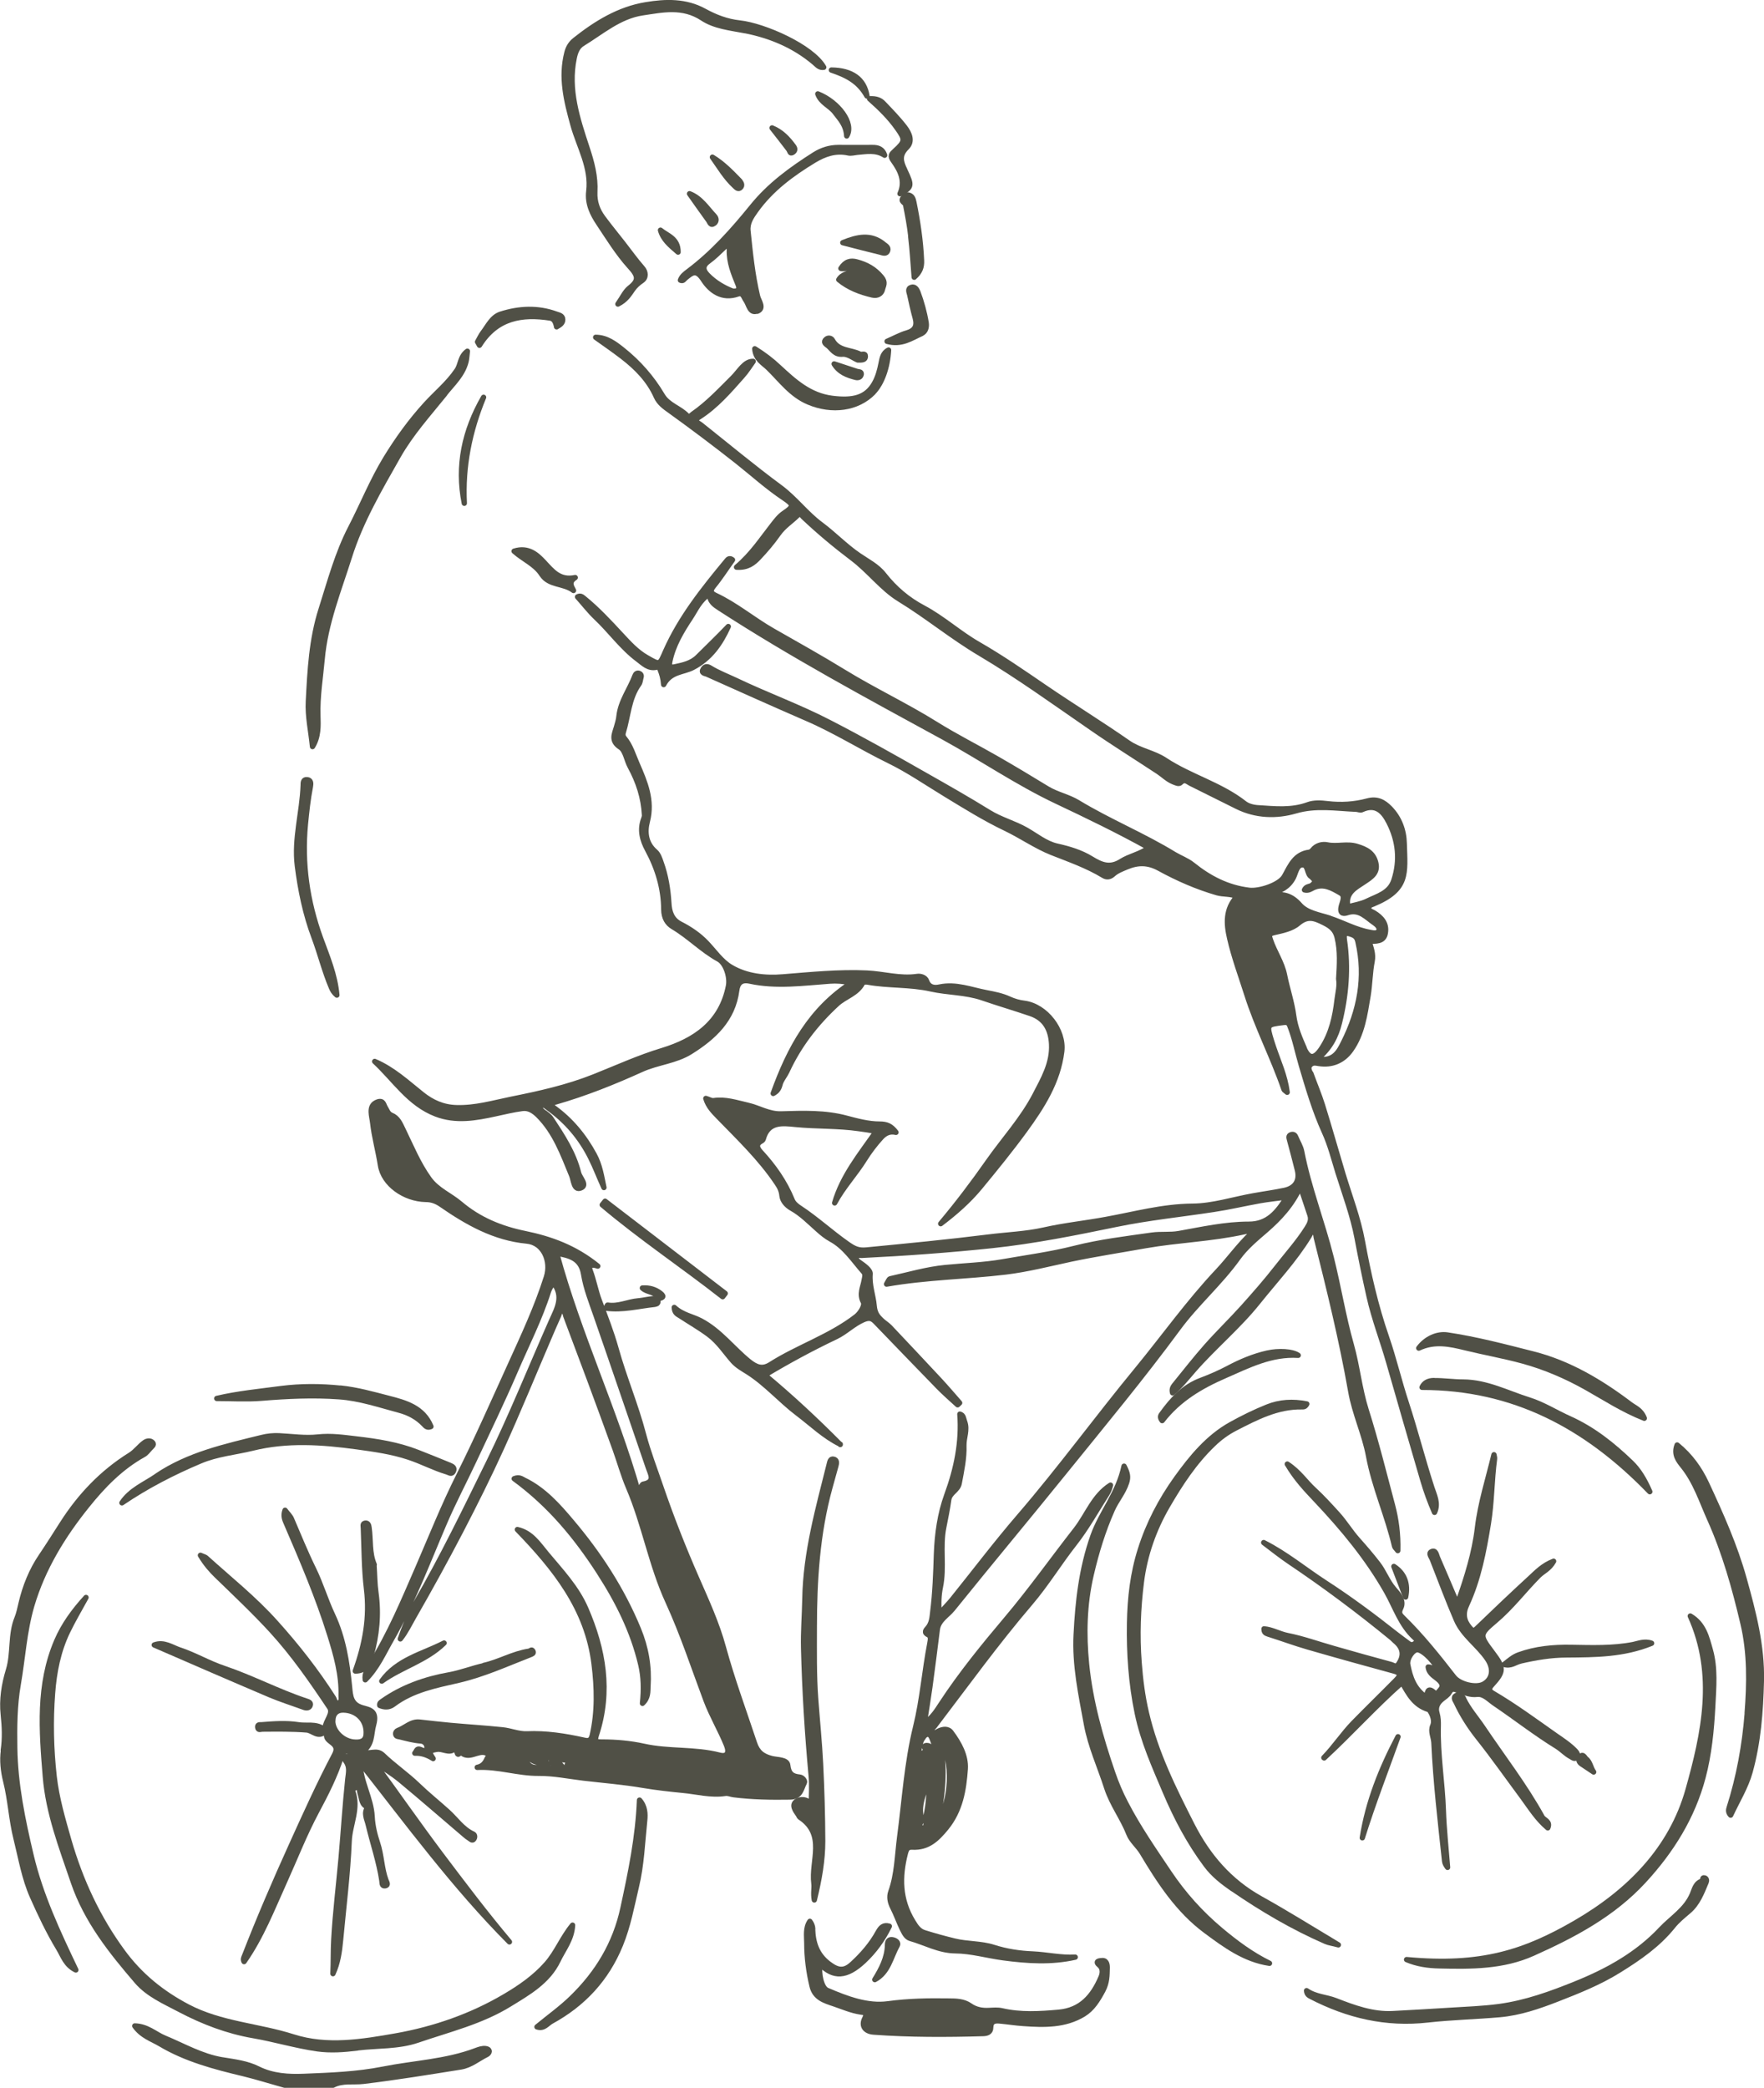<?xml version="1.0" encoding="UTF-8"?>
<svg id="_レイヤー_1" data-name="レイヤー 1" xmlns="http://www.w3.org/2000/svg" width="166.52" height="197" viewBox="0 0 166.52 197">
  <path d="M20.99,194.37c1.14.19,2.32.32,3.37.85,1.38.69,2.9.77,4.34.71,2.49-.1,5-.19,7.47-.68,2.92-.58,5.94-.69,8.76-1.76.3-.11.59-.22.92-.18.18.02.32.1.33.27,0,.09-.11.23-.21.28-.82.4-1.53,1.03-2.47,1.18-3.07.49-6.13.99-9.21,1.36-.95.11-1.95-.11-2.85.36h-4.57c-1.29-.36-2.56-.76-3.86-1.08-2.72-.65-5.44-1.36-7.86-2.8-.79-.47-1.76-.76-2.43-1.71,1.2.03,1.93.78,2.81,1.14,1.79.74,3.48,1.73,5.44,2.06" style="fill: #505046; stroke-width: 0px;"/>
  <path d="M20.99,194.37c1.14.19,2.32.32,3.37.85,1.38.69,2.9.77,4.34.71,2.49-.1,5-.19,7.47-.68,2.92-.58,5.94-.69,8.76-1.76.3-.11.59-.22.92-.18.18.02.32.1.33.27,0,.09-.11.23-.21.28-.82.4-1.53,1.03-2.47,1.18-3.07.49-6.13.99-9.21,1.36-.95.11-1.95-.11-2.85.36h-4.57c-1.29-.36-2.56-.76-3.86-1.08-2.72-.65-5.44-1.36-7.86-2.8-.79-.47-1.76-.76-2.43-1.71,1.2.03,1.93.78,2.81,1.14,1.79.74,3.48,1.73,5.44,2.06Z" style="fill: none; stroke: #505046; stroke-linejoin: round; stroke-width: .5px;"/>
  <path d="M60.73,168.47c1.24.21,2.53.35,3.75.47,1.29.12,2.63.49,3.96.29.32-.05.54.09.82.12,1.77.22,3.54.25,5.32.22,1.03-.02,1.04-.79,1.35-1.35.09-.16-.16-.5-.44-.53-.71-.07-1.04-.31-1.13-1.13-.06-.54-.99-.49-1.51-.62-.87-.22-1.35-.61-1.63-1.46-1-3.01-2.1-5.98-2.94-9.05-.61-2.25-1.6-4.39-2.54-6.54-1.24-2.83-2.38-5.72-3.38-8.65-.55-1.62-1.18-3.24-1.61-4.87-.72-2.76-1.84-5.38-2.6-8.12-.42-1.51-1.01-3.02-1.57-4.51-.35-.93-.52-1.93-.88-2.88-.12-.33,0-.64.73-.39-2.18-1.76-4.46-2.57-6.88-3.07-2.25-.46-4.32-1.3-6.1-2.81-.95-.81-2.17-1.28-2.94-2.35-1.04-1.45-1.7-3.08-2.47-4.66-.27-.55-.48-1.1-1.1-1.35-.32-.13-.4-.45-.57-.72-.15-.23-.17-.72-.72-.53-.49.17-.62.51-.61.95.01.34.1.68.14,1.02.15,1.34.52,2.64.73,3.98.28,1.83,2.29,3.21,4.27,3.25.57,0,1.02.17,1.48.49,2.46,1.7,5.01,3.15,8.08,3.44,1.57.15,2.32,1.88,1.84,3.4-.91,2.87-2.18,5.58-3.42,8.31-1.58,3.47-3.12,6.97-4.83,10.38-1.43,2.84-2.61,5.81-3.88,8.74-1.35,3.1-2.64,6.22-4.45,9.1-.26.41-.62.82-.52,1.47,1.12-1.11,1.71-2.49,2.44-3.76,2.02-3.54,3.45-7.36,5.05-11.09.86-2,1.88-3.92,2.8-5.89,1.31-2.8,2.66-5.58,3.88-8.42,1.07-2.49,2.31-4.91,3.13-7.5.09-.29.29-.54.45-.83,1.04,1.3.35,2.46-.15,3.58-1.98,4.47-3.8,9.01-5.96,13.41-2.2,4.48-4.37,8.97-6.88,13.29-.61,1.05-1.04,2.19-1.45,3.35.51-.64.86-1.38,1.25-2.06,1.54-2.68,3.03-5.39,4.46-8.13,1.34-2.58,2.64-5.18,3.84-7.82,1.56-3.44,2.99-6.94,4.48-10.41.3-.69.59-1.39.91-2.08.08-.17.09-.49.4-.43.22.04.22.28.28.46.75,2.01,1.51,4.02,2.26,6.03.81,2.18,1.61,4.36,2.4,6.55.43,1.2.77,2.44,1.27,3.61,1.5,3.51,2.13,7.31,3.72,10.77,1.39,3.03,2.43,6.21,3.6,9.33.55,1.45,1.34,2.77,1.92,4.2.29.72.08,1.14-.66.95-2.35-.61-4.78-.31-7.15-.84-1.26-.28-2.61-.4-3.94-.4-.56,0-.73-.04-.53-.67,1.35-4.11.67-8.06-1.01-11.93-.86-1.98-2.32-3.51-3.67-5.13-.79-.94-1.43-2.01-2.78-2.32,3.52,3.64,6.59,7.43,7.24,12.67.28,2.28.34,4.5-.17,6.75-.14.59-.45.53-.81.45-1.77-.39-3.54-.67-5.37-.59-.76.03-1.52-.3-2.29-.38-1.64-.17-3.28-.27-4.92-.42-.97-.09-1.94-.2-2.91-.31-.82-.09-1.36.55-2.05.79-.12.04-.25.2-.2.39.06.19.23.17.39.21.65.16,1.3.34,1.98.39.4.03.65.4.56.75-.08.35-.42.11-.63.04-.34-.12-.34.19-.5.36.57-.02,1.08.11,1.73.51-.54-.76-.21-.77.35-.87.56-.09,1.12.39,1.6.01.42-.33.17.96.64.22.76.82,1.62-.2,2.4.11.11.05.27.08.32.17.11.19-.16.22-.2.32-.18.43-.42.77-.95.87,2-.1,3.86.58,5.82.56,1.4-.01,2.81.28,4.21.45,1.89.22,3.79.37,5.65.69M47.87,165.44c0,1.24-1.08.54-1.52.95.18-.38.04-.77.19-1.12.5.08.04.63.47.64.32,0,.4-.46.86-.46M51.21,164.82c-1.08.25-2.13.22-3.12-.34,1.07-.19,2.09.09,3.12.34M51.28,166.53c-.01.07-.11.15-.19.17-.85.27-1.43-.1-1.62-1.11.55.31.9.78,1.52.69.15-.02.33.03.29.25M52.75,166.85c-.53.1-.99.2-1.16-.5-.04-.17-.25-.33.03-.45.18-.08.47-.05.44.16-.1.58.59.37.7.8M54.18,166.32c-.09.31-1.01-.25-.47.58.1.15-.21.2-.32.11-.24-.22-.46-.46-.65-.73-.09-.12,0-.42.13-.33.4.28.94-.08,1.31.37M60.72,140.05c-.13.02-.21.32-.46.75-2.22-7.78-5.64-14.9-7.71-22.54,1.26.21,2.3.5,2.54,1.96.22,1.36.74,2.65,1.19,3.95,1.66,4.77,3.29,9.56,4.93,14.34.21.62.68,1.33-.5,1.54" style="fill: #505046; stroke-width: 0px;"/>
  <path d="M60.73,168.47c1.24.21,2.53.35,3.75.47,1.29.12,2.63.49,3.96.29.32-.05.54.09.82.12,1.77.22,3.54.25,5.32.22,1.03-.02,1.04-.79,1.35-1.35.09-.16-.16-.5-.44-.53-.71-.07-1.04-.31-1.13-1.13-.06-.54-.99-.49-1.51-.62-.87-.22-1.35-.61-1.63-1.46-1-3.01-2.1-5.98-2.94-9.05-.61-2.25-1.6-4.39-2.54-6.54-1.24-2.83-2.38-5.72-3.38-8.65-.55-1.62-1.18-3.24-1.61-4.87-.72-2.76-1.84-5.38-2.6-8.12-.42-1.51-1.01-3.02-1.57-4.51-.35-.93-.52-1.93-.88-2.88-.12-.33,0-.64.73-.39-2.18-1.76-4.46-2.57-6.88-3.07-2.25-.46-4.32-1.3-6.1-2.81-.95-.81-2.17-1.28-2.94-2.35-1.04-1.45-1.7-3.08-2.47-4.66-.27-.55-.48-1.1-1.1-1.35-.32-.13-.4-.45-.57-.72-.15-.23-.17-.72-.72-.53-.49.17-.62.51-.61.95.01.34.1.68.14,1.02.15,1.34.52,2.64.73,3.98.28,1.83,2.29,3.21,4.27,3.25.57,0,1.02.17,1.48.49,2.46,1.7,5.01,3.15,8.08,3.44,1.57.15,2.32,1.88,1.84,3.4-.91,2.87-2.18,5.58-3.42,8.31-1.58,3.47-3.12,6.97-4.83,10.38-1.43,2.84-2.61,5.81-3.88,8.74-1.35,3.1-2.64,6.22-4.45,9.1-.26.41-.62.82-.52,1.47,1.12-1.11,1.71-2.49,2.44-3.76,2.02-3.54,3.45-7.36,5.05-11.09.86-2,1.88-3.92,2.8-5.89,1.31-2.8,2.66-5.58,3.88-8.42,1.07-2.49,2.31-4.91,3.13-7.5.09-.29.29-.54.45-.83,1.04,1.3.35,2.46-.15,3.58-1.98,4.47-3.8,9.01-5.96,13.41-2.2,4.48-4.37,8.97-6.88,13.29-.61,1.05-1.04,2.19-1.45,3.35.51-.64.86-1.38,1.25-2.06,1.54-2.68,3.03-5.39,4.46-8.13,1.34-2.58,2.64-5.18,3.84-7.82,1.56-3.44,2.99-6.94,4.48-10.41.3-.69.59-1.39.91-2.08.08-.17.09-.49.4-.43.22.04.22.28.28.46.75,2.01,1.51,4.02,2.26,6.03.81,2.18,1.61,4.36,2.4,6.55.43,1.2.77,2.44,1.27,3.61,1.5,3.51,2.13,7.31,3.72,10.77,1.39,3.03,2.43,6.21,3.6,9.33.55,1.45,1.34,2.77,1.92,4.2.29.72.08,1.14-.66.95-2.35-.61-4.78-.31-7.15-.84-1.26-.28-2.61-.4-3.94-.4-.56,0-.73-.04-.53-.67,1.35-4.11.67-8.06-1.01-11.93-.86-1.98-2.32-3.51-3.67-5.13-.79-.94-1.43-2.01-2.78-2.32,3.52,3.64,6.59,7.43,7.24,12.67.28,2.28.34,4.5-.17,6.75-.14.59-.45.53-.81.45-1.77-.39-3.54-.67-5.37-.59-.76.03-1.52-.3-2.29-.38-1.64-.17-3.28-.27-4.92-.42-.97-.09-1.94-.2-2.91-.31-.82-.09-1.36.55-2.05.79-.12.04-.25.2-.2.39.06.19.23.17.39.21.65.16,1.3.34,1.98.39.4.03.65.4.56.75-.08.35-.42.11-.63.04-.34-.12-.34.19-.5.36.57-.02,1.08.11,1.73.51-.54-.76-.21-.77.35-.87.56-.09,1.12.39,1.6.01.42-.33.17.96.64.22.76.82,1.62-.2,2.4.11.11.05.27.08.32.17.11.19-.16.22-.2.32-.18.43-.42.77-.95.87,2-.1,3.86.58,5.82.56,1.4-.01,2.81.28,4.21.45,1.89.22,3.79.37,5.65.69ZM47.87,165.44c0,1.24-1.08.54-1.52.95.18-.38.04-.77.19-1.12.5.08.04.63.47.64.32,0,.4-.46.86-.46ZM51.21,164.82c-1.08.25-2.13.22-3.12-.34,1.07-.19,2.09.09,3.12.34ZM51.28,166.53c-.01.07-.11.15-.19.17-.85.27-1.43-.1-1.62-1.11.55.31.9.78,1.52.69.15-.02.33.03.29.25ZM52.75,166.85c-.53.1-.99.2-1.16-.5-.04-.17-.25-.33.03-.45.18-.08.47-.05.44.16-.1.58.59.37.7.8ZM54.18,166.32c-.09.31-1.01-.25-.47.58.1.15-.21.2-.32.11-.24-.22-.46-.46-.65-.73-.09-.12,0-.42.13-.33.4.28.94-.08,1.31.37ZM60.72,140.05c-.13.02-.21.32-.46.75-2.22-7.78-5.64-14.9-7.71-22.54,1.26.21,2.3.5,2.54,1.96.22,1.36.74,2.65,1.19,3.95,1.66,4.77,3.29,9.56,4.93,14.34.21.62.68,1.33-.5,1.54Z" style="fill: none; stroke: #505046; stroke-linejoin: round; stroke-width: .5px;"/>
  <path d="M123.69,101.26c-.09-.26-.26-.52.01-.79.24-.23.48-.17.78-.12,1.26.2,2.32-.25,3.05-1.28,1.07-1.51,1.31-3.32,1.61-5.09.18-1.08.18-2.2.39-3.28.13-.69-.1-1.24-.29-1.87.62-.04,1.38.07,1.53-.77.17-.9-.35-1.49-1.08-1.93-.18-.11-.46-.15-.48-.41-.03-.28.24-.34.44-.42,3.32-1.38,2.99-2.88,2.91-5.7-.03-1.26-.46-2.42-1.36-3.34-.57-.58-1.19-.93-2.11-.68-1.22.33-2.5.41-3.76.26-.64-.08-1.31-.11-1.85.09-1.58.58-3.15.39-4.75.29-.47-.03-.94-.17-1.24-.4-2.28-1.79-5.13-2.52-7.52-4.1-1.05-.7-2.39-.88-3.47-1.63-2.59-1.8-5.27-3.45-7.88-5.23-2.05-1.4-4.1-2.82-6.26-4.06-1.8-1.03-3.35-2.46-5.19-3.44-1.48-.78-2.7-1.82-3.73-3.13-.63-.81-1.55-1.26-2.38-1.83-1.26-.86-2.34-2-3.57-2.91-1.4-1.04-2.43-2.46-3.84-3.5-2.56-1.89-5.01-3.93-7.5-5.91-.25-.2-.76-.35-.17-.72,1.62-1.03,2.85-2.47,4.1-3.88.42-.47.75-1.01,1.02-1.38-.81-.02-1.28.91-1.92,1.55-1.21,1.2-2.37,2.45-3.78,3.42-.17.12-.31.38-.55.14-.7-.72-1.78-.98-2.32-1.89-.99-1.68-2.26-3.12-3.77-4.32-.72-.57-1.48-1.16-2.53-1.17.84.6,1.7,1.19,2.52,1.82,1.34,1.03,2.51,2.21,3.21,3.79.27.6.77.95,1.29,1.32,2.14,1.54,4.24,3.12,6.31,4.75,1.48,1.17,2.88,2.45,4.46,3.5.93.62.91.79,0,1.4-.47.32-.77.74-1.1,1.16-1.03,1.31-1.93,2.71-3.39,3.95,1.06.07,1.61-.4,2.08-.89.67-.71,1.31-1.46,1.87-2.26.5-.71,1.22-1.16,1.81-1.74.27-.27.39,0,.53.14,1.47,1.39,3.04,2.7,4.63,3.9,1.6,1.2,2.82,2.87,4.46,3.87,2.62,1.6,4.98,3.56,7.62,5.12,3.64,2.16,7.07,4.65,10.56,7.05,2.05,1.42,4.17,2.74,6.25,4.11.47.31.87.73,1.41.95.24.09.53.26.71.07.37-.38.63-.07.91.07,1.48.73,2.94,1.47,4.42,2.2,1.78.88,3.71.93,5.5.41,1.95-.57,3.8-.24,5.71-.16.19,0,.41.12.55.05,1.34-.63,2.05.18,2.56,1.18.89,1.74,1.09,3.58.47,5.48-.4,1.22-1.57,1.49-2.54,1.97-.55.27-1.19.36-1.79.53-.31-1.32.7-1.8,1.49-2.33.69-.46,1.38-.87,1.13-1.84-.23-.92-.89-1.27-1.8-1.54-.95-.28-1.86.06-2.79-.14-.43-.09-1.01.03-1.37.49-.07.09-.2.19-.31.21-1.36.17-1.79,1.26-2.35,2.27-.46.82-2.38,1.44-3.33,1.32-2.05-.25-3.76-1.14-5.34-2.41-.51-.41-1.16-.64-1.73-.98-2.94-1.8-6.15-3.1-9.1-4.89-.9-.55-1.98-.75-2.9-1.31-1.58-.97-3.17-1.92-4.77-2.84-1.9-1.09-3.87-2.08-5.73-3.24-2.84-1.77-5.87-3.19-8.72-4.94-2.2-1.35-4.45-2.6-6.69-3.88-1.84-1.05-3.47-2.44-5.4-3.34-.42-.2-.55-.41-.19-.86.65-.79,1.2-1.66,1.8-2.49-.26-.21-.43-.06-.5.03-2.22,2.68-4.4,5.39-5.82,8.6-.58,1.32-.51,1.31-1.79.58-.96-.55-1.66-1.34-2.4-2.13-1.13-1.22-2.26-2.44-3.56-3.49-.15-.12-.3-.23-.56-.1.59.66,1.12,1.35,1.74,1.94,1.36,1.28,2.44,2.83,3.95,3.96.52.39,1,.91,1.75.74.26-.06.29.05.37.26.14.37.27.74.32,1.38.65-1.25,1.85-1.14,2.75-1.61,1.66-.86,2.62-2.26,3.35-3.87-.93.98-1.9,1.9-2.85,2.85-.62.63-1.43.79-2.23.96-.43.09-.53-.1-.43-.55.32-1.52,1.1-2.81,1.94-4.08.51-.77.87-1.68,1.8-2.25,0,.72.46,1.02.97,1.35,6.82,4.42,13.98,8.27,21.11,12.16,3.6,1.97,7,4.31,10.71,6.06,2.9,1.37,5.78,2.76,8.7,4.38-.88.62-1.85.78-2.62,1.27-1.08.69-1.89.34-2.82-.23-.99-.61-2.1-.94-3.26-1.2-1.06-.24-1.96-.99-2.91-1.53-1.13-.64-2.38-.96-3.5-1.65-1.97-1.22-4-2.37-6.01-3.51-3-1.71-6-3.4-9.07-4.98-2.86-1.48-5.88-2.57-8.77-3.95-.82-.39-1.68-.71-2.46-1.19-.26-.16-.48-.18-.66.09-.25.4.16.42.34.49,3.15,1.41,6.29,2.82,9.45,4.19,2.67,1.15,5.13,2.71,7.73,3.98,1.87.91,3.57,2.09,5.35,3.17,1.86,1.13,3.7,2.28,5.67,3.22,1.48.71,2.86,1.68,4.34,2.27,1.67.66,3.35,1.24,4.9,2.18.29.18.6.15.88-.1.38-.35.86-.52,1.33-.72,1.04-.43,1.99-.44,3.05.14,1.73.95,3.56,1.75,5.46,2.3.59.17,1.27.07,1.89.35-1.11,1.2-1.02,2.58-.7,3.95.41,1.8,1.06,3.54,1.62,5.3.97,3.07,2.47,5.93,3.51,8.96.02.07.13.12.3.27-.2-1.56-.82-2.88-1.28-4.24-.07-.2-.14-.41-.2-.61-.47-1.55-.47-1.54,1.16-1.74.33-.04.46.04.57.32.48,1.21.72,2.49,1.09,3.73.63,2.12,1.25,4.25,2.17,6.28.56,1.22.89,2.55,1.29,3.84.64,2.04,1.4,4.06,1.8,6.17.35,1.85.72,3.7,1.14,5.54.47,2.1,1.25,4.1,1.84,6.16,1.07,3.72,2.14,7.45,3.23,11.16.3,1.03.67,2.04,1.1,3.03.4-.86-.03-1.62-.26-2.35-.86-2.64-1.54-5.33-2.4-7.96-.68-2.06-1.17-4.18-1.88-6.24-1.02-2.94-1.71-5.98-2.27-9.04-.4-2.18-1.2-4.24-1.84-6.35-.65-2.16-1.26-4.34-1.93-6.49-.32-1.02-.74-2-1.1-3M125.53,86.64c-.98-.32-2.15-.48-2.82-1.24-.77-.88-1.56-1.11-2.6-.9-.01,0-.05-.1-.09-.19.86-.26,1.61-.61,2.07-1.49.22-.42.3-1.14.79-1.21.66-.08.45.86.91,1.12.05.03.09.09.13.13.32.27.18.47-.09.68-.2.15-.52.07-.69.43.36.1.59-.08.83-.2.98-.46,1.81.06,2.58.5.52.29.11.93.04,1.37-.11.67.35.56.6.48,1.15-.38,1.8.47,2.58.99.23.15.5.44.4.69-.14.34-.52.24-.84.18-1.35-.24-2.54-.92-3.83-1.34M124.35,99.93c1.2-.99,1.78-2.14,2.09-3.41.64-2.57.86-5.18.47-7.82-.09-.64.1-.74.66-.53.36.13.53.28.62.7.77,3.35.14,6.51-1.36,9.49-.39.78-.89,1.89-2.48,1.56M123.12,98.91c-.42-.96-.84-1.93-.99-3.02-.17-1.31-.61-2.58-.87-3.88-.24-1.2-.95-2.19-1.33-3.32-.12-.36-.21-.57.34-.69.79-.18,1.69-.36,2.27-.86.9-.76,1.53-.52,2.43-.07.67.33,1.08.67,1.25,1.36.32,1.3.23,2.61.15,3.94.11.65-.07,1.3-.15,1.95-.19,1.63-.53,3.2-1.46,4.61-.66,1-1.18,1.05-1.65-.01" style="fill: #505046; stroke-width: 0px;"/>
  <path d="M123.69,101.26c-.09-.26-.26-.52.01-.79.24-.23.48-.17.78-.12,1.26.2,2.32-.25,3.05-1.28,1.07-1.51,1.31-3.32,1.61-5.09.18-1.08.18-2.2.39-3.28.13-.69-.1-1.24-.29-1.87.62-.04,1.38.07,1.53-.77.17-.9-.35-1.49-1.08-1.93-.18-.11-.46-.15-.48-.41-.03-.28.24-.34.44-.42,3.32-1.38,2.99-2.88,2.91-5.7-.03-1.26-.46-2.42-1.36-3.34-.57-.58-1.19-.93-2.11-.68-1.22.33-2.5.41-3.76.26-.64-.08-1.31-.11-1.85.09-1.58.58-3.15.39-4.75.29-.47-.03-.94-.17-1.24-.4-2.28-1.79-5.13-2.52-7.52-4.1-1.05-.7-2.39-.88-3.47-1.63-2.59-1.8-5.27-3.45-7.88-5.23-2.05-1.4-4.1-2.82-6.26-4.06-1.8-1.03-3.35-2.46-5.19-3.44-1.48-.78-2.7-1.82-3.73-3.13-.63-.81-1.55-1.26-2.38-1.83-1.26-.86-2.34-2-3.57-2.91-1.4-1.04-2.43-2.46-3.84-3.5-2.56-1.89-5.01-3.93-7.5-5.91-.25-.2-.76-.35-.17-.72,1.62-1.03,2.85-2.47,4.1-3.88.42-.47.75-1.01,1.02-1.38-.81-.02-1.28.91-1.92,1.55-1.21,1.2-2.37,2.45-3.78,3.42-.17.12-.31.38-.55.14-.7-.72-1.78-.98-2.32-1.89-.99-1.68-2.26-3.12-3.77-4.32-.72-.57-1.48-1.16-2.53-1.17.84.6,1.7,1.19,2.52,1.82,1.34,1.03,2.51,2.21,3.21,3.79.27.6.77.95,1.29,1.32,2.14,1.54,4.24,3.12,6.31,4.75,1.48,1.17,2.88,2.45,4.46,3.5.93.62.91.79,0,1.4-.47.32-.77.74-1.1,1.16-1.03,1.31-1.93,2.71-3.39,3.95,1.06.07,1.61-.4,2.08-.89.67-.71,1.31-1.46,1.87-2.26.5-.71,1.22-1.16,1.81-1.74.27-.27.39,0,.53.14,1.47,1.39,3.04,2.7,4.63,3.9,1.6,1.2,2.82,2.87,4.46,3.87,2.62,1.6,4.98,3.56,7.62,5.12,3.64,2.16,7.07,4.65,10.56,7.05,2.05,1.42,4.17,2.74,6.25,4.11.47.31.87.73,1.41.95.24.09.53.26.71.07.37-.38.63-.07.91.07,1.48.73,2.94,1.47,4.42,2.2,1.78.88,3.71.93,5.5.41,1.95-.57,3.8-.24,5.71-.16.19,0,.41.12.55.05,1.34-.63,2.05.18,2.56,1.18.89,1.74,1.09,3.58.47,5.48-.4,1.22-1.57,1.49-2.54,1.97-.55.27-1.19.36-1.79.53-.31-1.32.7-1.8,1.49-2.33.69-.46,1.38-.87,1.13-1.84-.23-.92-.89-1.27-1.8-1.54-.95-.28-1.86.06-2.79-.14-.43-.09-1.01.03-1.37.49-.07.09-.2.19-.31.21-1.36.17-1.79,1.26-2.35,2.27-.46.82-2.38,1.44-3.33,1.32-2.05-.25-3.76-1.14-5.34-2.41-.51-.41-1.16-.64-1.73-.98-2.94-1.8-6.15-3.1-9.1-4.89-.9-.55-1.98-.75-2.9-1.31-1.58-.97-3.17-1.92-4.77-2.84-1.9-1.09-3.87-2.08-5.73-3.24-2.84-1.77-5.87-3.19-8.72-4.94-2.2-1.35-4.45-2.6-6.69-3.88-1.84-1.05-3.47-2.44-5.4-3.34-.42-.2-.55-.41-.19-.86.65-.79,1.2-1.66,1.8-2.49-.26-.21-.43-.06-.5.03-2.22,2.68-4.4,5.39-5.82,8.6-.58,1.32-.51,1.31-1.79.58-.96-.55-1.66-1.34-2.4-2.13-1.13-1.22-2.26-2.44-3.56-3.49-.15-.12-.3-.23-.56-.1.59.66,1.12,1.35,1.74,1.94,1.36,1.28,2.44,2.83,3.95,3.96.52.39,1,.91,1.75.74.26-.06.29.05.37.26.14.37.27.74.32,1.38.65-1.25,1.85-1.14,2.75-1.61,1.66-.86,2.62-2.26,3.35-3.87-.93.98-1.9,1.9-2.85,2.85-.62.63-1.43.79-2.23.96-.43.09-.53-.1-.43-.55.32-1.52,1.1-2.81,1.94-4.08.51-.77.87-1.68,1.8-2.25,0,.72.46,1.02.97,1.35,6.82,4.42,13.98,8.27,21.11,12.16,3.6,1.97,7,4.31,10.71,6.06,2.9,1.37,5.78,2.76,8.7,4.38-.88.62-1.85.78-2.62,1.27-1.08.69-1.89.34-2.82-.23-.99-.61-2.1-.94-3.26-1.2-1.06-.24-1.96-.99-2.91-1.53-1.13-.64-2.38-.96-3.5-1.65-1.97-1.22-4-2.37-6.01-3.51-3-1.71-6-3.4-9.07-4.98-2.86-1.48-5.88-2.57-8.77-3.95-.82-.39-1.68-.71-2.46-1.19-.26-.16-.48-.18-.66.09-.25.4.16.42.34.49,3.15,1.41,6.29,2.82,9.45,4.19,2.67,1.15,5.13,2.71,7.73,3.98,1.87.91,3.57,2.09,5.35,3.17,1.86,1.13,3.7,2.28,5.67,3.22,1.48.71,2.86,1.68,4.34,2.27,1.67.66,3.35,1.24,4.9,2.18.29.18.6.15.88-.1.38-.35.86-.52,1.33-.72,1.04-.43,1.99-.44,3.05.14,1.73.95,3.56,1.75,5.46,2.3.59.17,1.27.07,1.89.35-1.11,1.2-1.02,2.58-.7,3.95.41,1.8,1.06,3.54,1.62,5.3.97,3.07,2.47,5.93,3.51,8.96.02.07.13.12.3.27-.2-1.56-.82-2.88-1.28-4.24-.07-.2-.14-.41-.2-.61-.47-1.55-.47-1.54,1.16-1.74.33-.04.46.04.57.32.48,1.21.72,2.49,1.09,3.73.63,2.12,1.25,4.25,2.17,6.28.56,1.22.89,2.55,1.29,3.84.64,2.04,1.4,4.06,1.8,6.17.35,1.85.72,3.7,1.14,5.54.47,2.1,1.25,4.1,1.84,6.16,1.07,3.72,2.14,7.45,3.23,11.16.3,1.03.67,2.04,1.1,3.03.4-.86-.03-1.62-.26-2.35-.86-2.64-1.54-5.33-2.4-7.96-.68-2.06-1.17-4.18-1.88-6.24-1.02-2.94-1.71-5.98-2.27-9.04-.4-2.18-1.2-4.24-1.84-6.35-.65-2.16-1.26-4.34-1.93-6.49-.32-1.02-.74-2-1.1-3ZM125.53,86.64c-.98-.32-2.15-.48-2.82-1.24-.77-.88-1.56-1.11-2.6-.9-.01,0-.05-.1-.09-.19.86-.26,1.61-.61,2.07-1.49.22-.42.3-1.14.79-1.21.66-.08.45.86.91,1.12.05.03.09.09.13.13.32.27.18.47-.09.68-.2.15-.52.07-.69.43.36.1.59-.08.83-.2.98-.46,1.81.06,2.58.5.52.29.11.93.04,1.37-.11.67.35.56.6.48,1.15-.38,1.8.47,2.58.99.23.15.5.44.4.69-.14.34-.52.24-.84.18-1.35-.24-2.54-.92-3.83-1.34ZM124.35,99.93c1.2-.99,1.78-2.14,2.09-3.41.64-2.57.86-5.18.47-7.82-.09-.64.1-.74.66-.53.36.13.53.28.62.7.77,3.35.14,6.51-1.36,9.49-.39.78-.89,1.89-2.48,1.56ZM123.12,98.91c-.42-.96-.84-1.93-.99-3.02-.17-1.31-.61-2.58-.87-3.88-.24-1.2-.95-2.19-1.33-3.32-.12-.36-.21-.57.34-.69.79-.18,1.69-.36,2.27-.86.9-.76,1.53-.52,2.43-.07.67.33,1.08.67,1.25,1.36.32,1.3.23,2.61.15,3.94.11.65-.07,1.3-.15,1.95-.19,1.63-.53,3.2-1.46,4.61-.66,1-1.18,1.05-1.65-.01Z" style="fill: none; stroke: #505046; stroke-linejoin: round; stroke-width: .5px;"/>
  <path d="M79.32,136.31c-2.28-2.3-4.64-4.5-7.12-6.56,2.25-1.35,4.46-2.54,6.73-3.62.9-.43,1.6-1.17,2.55-1.59.6-.26.85-.14,1.19.21,1.98,2.05,3.96,4.11,5.95,6.15.57.58,1.18,1.11,1.78,1.66l.19-.18c-.64-.73-1.27-1.47-1.93-2.18-1.55-1.66-3.11-3.32-4.67-4.97-.24-.25-.55-.42-.8-.67-.38-.37-.61-.66-.67-1.36-.09-.97-.47-1.92-.38-2.99.03-.36-.57-.79-.99-1.08-.19-.13-.39-.29-.31-.53.07-.22.32-.13.5-.14,4.12-.2,8.24-.5,12.33-.93,3.94-.42,7.82-1.2,11.7-2,3.05-.63,6.14-.94,9.21-1.41,1.46-.22,2.9-.56,4.35-.82.79-.14,1.6-.22,2.55-.35-.89,1.46-1.82,2.57-3.58,2.57-2.24,0-4.42.49-6.61.88-.83.15-1.69.03-2.55.15-2.45.35-4.91.64-7.31,1.25-2.25.57-4.53.87-6.8,1.27-1.78.31-3.61.36-5.41.54-1.75.17-3.46.68-5.19,1.06-.12.03-.2.28-.34.5,3.77-.66,7.52-.7,11.22-1.14,2.08-.25,4.14-.78,6.19-1.22,2.34-.49,4.69-.85,7.04-1.27,3.09-.54,6.24-.63,9.31-1.31.19-.04.43-.11.69.15-1.17,1.1-2.1,2.42-3.19,3.58-2.76,2.93-5.08,6.2-7.62,9.29-3.75,4.55-7.23,9.33-11.08,13.8-2.2,2.55-4.24,5.25-6.35,7.87-.35.43-.74.82-1.24,1.38-.07-1-.05-1.77.11-2.54.39-1.86-.06-3.78.32-5.65.17-.86.35-1.73.47-2.6.1-.68.87-.87.99-1.55.22-1.18.48-2.36.44-3.55-.02-.76.36-1.48.07-2.25-.11-.3-.1-.63-.45-.72.2,2.64-.32,5.15-1.23,7.63-.65,1.78-.91,3.68-.98,5.56-.06,1.83-.12,3.66-.35,5.48-.06.52-.09,1.07-.47,1.51-.17.19-.41.43.06.65.27.13.19.49.14.78-.51,2.62-.7,5.29-1.34,7.89-.84,3.41-1.05,6.92-1.51,10.39-.23,1.74-.24,3.51-.84,5.19-.17.47-.07.99.18,1.47.34.67.59,1.39.92,2.07.17.33.36.74.73.85,1.41.4,2.72,1.15,4.23,1.17,1.55.01,3.04.46,4.57.66,2.26.3,4.52.45,6.78-.06-1.35.08-2.67-.24-4-.3-1.27-.05-2.5-.24-3.69-.62-1.22-.39-2.49-.3-3.71-.6-.95-.23-1.89-.49-2.82-.78-.53-.16-.8-.56-1.1-1.06-1.27-2.07-1.29-4.21-.71-6.46.12-.45.25-.58.66-.56,1.45.07,2.31-.74,3.19-1.82,1.35-1.66,1.66-3.6,1.8-5.56.08-1.24-.57-2.42-1.33-3.44-.3-.41-.79-.33-1.22-.12-.19.09-.37.3-.55.01-.14-.23.07-.33.18-.47,2.98-3.91,5.86-7.9,9.06-11.64,1.51-1.77,2.73-3.78,4.17-5.61,1.15-1.47,2.05-3.1,3.05-4.66.16-.25.27-.54.35-.85-1.59,1.01-2.18,2.8-3.27,4.2-2.19,2.8-4.25,5.71-6.55,8.43-2.17,2.57-4.3,5.18-6.15,8-.4.6-.79,1.28-1.61,1.86.2-1.28.38-2.36.53-3.45.25-1.8.47-3.61.7-5.42.12-.9.94-1.31,1.44-1.93,3.52-4.37,7.12-8.67,10.65-13.04,3.59-4.44,7.24-8.83,10.62-13.42,1.74-2.37,3.97-4.28,5.68-6.67.71-.99,1.67-1.79,2.61-2.6,1.29-1.12,2.46-2.35,3.28-4.13.35,1.05.63,1.87.9,2.69.15.47-.03.84-.29,1.24-.83,1.31-1.87,2.46-2.82,3.68-1.02,1.31-2.12,2.56-3.23,3.8-1.12,1.24-2.32,2.4-3.43,3.65-1.06,1.2-2.04,2.46-3.05,3.7-.13.17-.24.37-.15.7.76-.66,1.36-1.42,1.97-2.12,1.95-2.24,4.26-4.14,6.1-6.45,1.63-2.04,3.44-3.96,4.81-6.2.1-.16.16-.4.36-.4.31,0,.28.32.32.5,1.21,4.82,2.4,9.64,3.26,14.53.37,2.11,1.29,4.02,1.68,6.09.54,2.93,1.79,5.65,2.46,8.54.02.1.14.18.3.4.04-1.56-.15-2.96-.5-4.28-.8-3-1.55-6.03-2.49-9-.63-2-.83-4.12-1.4-6.14-.77-2.72-1.21-5.51-1.9-8.25-.84-3.35-2.12-6.58-2.78-9.98-.09-.48-.38-.93-.57-1.39-.09-.22-.25-.28-.46-.2-.24.1-.17.28-.12.48.25.94.51,1.89.74,2.83.25,1-.17,1.7-1.19,1.93-.98.21-1.98.34-2.97.52-1.91.34-3.83.97-5.74.98-2.82.02-5.47.76-8.18,1.25-1.95.36-3.92.56-5.86,1-1.7.38-3.48.44-5.22.66-3.83.48-7.67.85-11.51,1.22-.79.08-1.19-.14-1.82-.58-1.54-1.08-2.92-2.36-4.49-3.39-.29-.19-.58-.42-.71-.75-.7-1.71-1.74-3.19-2.99-4.54-.29-.32-.49-.71.07-1.01.08-.04.17-.12.19-.2.45-1.68,1.81-1.5,3.02-1.38,2.01.2,4.03.11,6.03.4.52.07,1.04.14,1.61.27-1.52,2.17-3.18,4.19-3.92,6.74.79-1.48,1.96-2.71,2.84-4.13.45-.72.97-1.4,1.54-2.03.32-.35.75-.66,1.41-.5-.46-.61-.87-.78-1.55-.78-1.04,0-2.09-.28-3.11-.55-2.03-.55-4.1-.47-6.16-.41-1.18.04-2.12-.58-3.18-.82-1.07-.24-2.1-.6-3.22-.43-.21.03-.45-.13-.73-.21.22.74.71,1.24,1.18,1.72,1.95,2.01,3.99,3.95,5.55,6.29.24.35.41.69.46,1.18.04.41.36.87.91,1.18.92.51,1.69,1.3,2.49,2.01.38.34.77.66,1.21.9,1.33.72,2.12,1.98,3.08,3.07.23.25.12.5.07.79-.11.68-.49,1.3-.08,2.08.16.3-.24,1.02-.69,1.37-2.47,1.91-5.47,2.86-8.08,4.52-.76.48-1.33.27-2.03-.29-1.54-1.25-2.74-2.89-4.55-3.84-.8-.42-1.72-.54-2.5-1.26.02.55.33.65.58.81.9.59,1.83,1.12,2.7,1.77.92.69,1.52,1.64,2.26,2.48.38.43.91.73,1.41,1.04,1.74,1.11,3.09,2.69,4.72,3.92,1.31.99,2.5,2.16,4,2.89M88.45,171.87c.59-2.54.75-4.94.34-7.35,1.26,1.29,1.07,5.83-.34,7.35M86.99,171.59c-.41-1.47.51-2.73.67-4.1.08,1.35.05,2.67-.27,3.97-.09.36.25,1.04-.3,1.02-.64-.02-.02-.57-.1-.88M87.16,163.91c.38-.45.64-.27.79.06.6,1.4.74,2.86.3,4.37-.02-.12-.07-.24-.07-.36-.03-.87.11-1.74-.12-2.6-.08-.32-.17-.67-.55-.67-.54,0,.02.41-.15.54-.18.13-.38.32-.7.18.19-.51.12-1.04.51-1.5" style="fill: #505046; stroke-width: 0px;"/>
  <path d="M79.32,136.31c-2.28-2.3-4.64-4.5-7.12-6.56,2.25-1.35,4.46-2.54,6.73-3.62.9-.43,1.6-1.17,2.55-1.59.6-.26.85-.14,1.19.21,1.98,2.05,3.96,4.11,5.95,6.15.57.58,1.18,1.11,1.78,1.66l.19-.18c-.64-.73-1.27-1.47-1.93-2.18-1.55-1.66-3.11-3.32-4.67-4.97-.24-.25-.55-.42-.8-.67-.38-.37-.61-.66-.67-1.36-.09-.97-.47-1.92-.38-2.99.03-.36-.57-.79-.99-1.08-.19-.13-.39-.29-.31-.53.07-.22.32-.13.5-.14,4.12-.2,8.24-.5,12.33-.93,3.94-.42,7.82-1.2,11.7-2,3.05-.63,6.14-.94,9.21-1.41,1.46-.22,2.9-.56,4.35-.82.79-.14,1.6-.22,2.55-.35-.89,1.46-1.82,2.57-3.58,2.57-2.24,0-4.42.49-6.61.88-.83.15-1.69.03-2.55.15-2.45.35-4.91.64-7.31,1.25-2.25.57-4.53.87-6.8,1.27-1.78.31-3.61.36-5.41.54-1.75.17-3.46.68-5.19,1.06-.12.03-.2.28-.34.5,3.77-.66,7.52-.7,11.22-1.14,2.08-.25,4.14-.78,6.19-1.22,2.34-.49,4.69-.85,7.04-1.27,3.09-.54,6.24-.63,9.31-1.31.19-.04.43-.11.69.15-1.17,1.1-2.1,2.42-3.19,3.58-2.76,2.93-5.08,6.2-7.62,9.29-3.75,4.55-7.23,9.33-11.08,13.8-2.2,2.55-4.24,5.25-6.35,7.87-.35.43-.74.82-1.24,1.38-.07-1-.05-1.77.11-2.54.39-1.86-.06-3.78.32-5.65.17-.86.35-1.73.47-2.6.1-.68.87-.87.99-1.55.22-1.18.48-2.36.44-3.55-.02-.76.36-1.48.07-2.25-.11-.3-.1-.63-.45-.72.2,2.64-.32,5.15-1.23,7.63-.65,1.78-.91,3.68-.98,5.56-.06,1.83-.12,3.66-.35,5.48-.06.52-.09,1.07-.47,1.51-.17.19-.41.43.06.65.27.13.19.49.14.78-.51,2.62-.7,5.29-1.34,7.89-.84,3.41-1.05,6.92-1.51,10.39-.23,1.74-.24,3.51-.84,5.19-.17.47-.07.99.18,1.47.34.67.59,1.39.92,2.07.17.33.36.74.73.85,1.41.4,2.72,1.15,4.23,1.17,1.55.01,3.04.46,4.57.66,2.26.3,4.52.45,6.78-.06-1.35.08-2.67-.24-4-.3-1.27-.05-2.5-.24-3.69-.62-1.22-.39-2.49-.3-3.71-.6-.95-.23-1.89-.49-2.82-.78-.53-.16-.8-.56-1.1-1.06-1.27-2.07-1.29-4.21-.71-6.46.12-.45.25-.58.66-.56,1.45.07,2.31-.74,3.19-1.82,1.35-1.66,1.66-3.6,1.8-5.56.08-1.24-.57-2.42-1.33-3.44-.3-.41-.79-.33-1.22-.12-.19.09-.37.3-.55.01-.14-.23.07-.33.18-.47,2.98-3.91,5.86-7.9,9.06-11.64,1.51-1.77,2.73-3.78,4.17-5.61,1.15-1.47,2.05-3.1,3.05-4.66.16-.25.27-.54.35-.85-1.59,1.01-2.18,2.8-3.27,4.2-2.19,2.8-4.25,5.71-6.55,8.43-2.17,2.57-4.3,5.18-6.15,8-.4.6-.79,1.28-1.61,1.86.2-1.28.38-2.36.53-3.45.25-1.8.47-3.61.7-5.42.12-.9.94-1.31,1.44-1.93,3.52-4.37,7.12-8.67,10.65-13.04,3.59-4.44,7.24-8.83,10.62-13.42,1.74-2.37,3.97-4.28,5.68-6.67.71-.99,1.67-1.79,2.61-2.6,1.29-1.12,2.46-2.35,3.28-4.13.35,1.05.63,1.87.9,2.69.15.47-.03.84-.29,1.24-.83,1.31-1.87,2.46-2.82,3.68-1.02,1.31-2.12,2.56-3.23,3.8-1.12,1.24-2.32,2.4-3.43,3.65-1.06,1.2-2.04,2.46-3.05,3.7-.13.17-.24.37-.15.7.76-.66,1.36-1.42,1.97-2.12,1.95-2.24,4.26-4.14,6.1-6.45,1.63-2.04,3.44-3.96,4.81-6.2.1-.16.16-.4.36-.4.31,0,.28.32.32.5,1.21,4.82,2.4,9.64,3.26,14.53.37,2.11,1.29,4.02,1.68,6.09.54,2.93,1.79,5.65,2.46,8.54.02.1.14.18.3.4.04-1.56-.15-2.96-.5-4.28-.8-3-1.55-6.03-2.49-9-.63-2-.83-4.12-1.4-6.14-.77-2.72-1.21-5.51-1.9-8.25-.84-3.35-2.12-6.58-2.78-9.98-.09-.48-.38-.93-.57-1.39-.09-.22-.25-.28-.46-.2-.24.1-.17.28-.12.48.25.94.51,1.89.74,2.83.25,1-.17,1.7-1.19,1.93-.98.21-1.98.34-2.97.52-1.91.34-3.83.97-5.74.98-2.82.02-5.47.76-8.18,1.25-1.95.36-3.92.56-5.86,1-1.7.38-3.48.44-5.22.66-3.83.48-7.67.85-11.51,1.22-.79.08-1.19-.14-1.82-.58-1.54-1.08-2.92-2.36-4.49-3.39-.29-.19-.58-.42-.71-.75-.7-1.71-1.74-3.19-2.99-4.54-.29-.32-.49-.71.07-1.01.08-.04.17-.12.19-.2.45-1.68,1.81-1.5,3.02-1.38,2.01.2,4.03.11,6.03.4.52.07,1.04.14,1.61.27-1.52,2.17-3.18,4.19-3.92,6.74.79-1.48,1.96-2.71,2.84-4.13.45-.72.97-1.4,1.54-2.03.32-.35.75-.66,1.41-.5-.46-.61-.87-.78-1.55-.78-1.04,0-2.09-.28-3.11-.55-2.03-.55-4.1-.47-6.16-.41-1.18.04-2.12-.58-3.18-.82-1.07-.24-2.1-.6-3.22-.43-.21.03-.45-.13-.73-.21.22.74.71,1.24,1.18,1.72,1.95,2.01,3.99,3.95,5.55,6.29.24.35.41.69.46,1.18.04.41.36.87.91,1.18.92.51,1.69,1.3,2.49,2.01.38.34.77.66,1.21.9,1.33.72,2.12,1.98,3.08,3.07.23.25.12.5.07.79-.11.68-.49,1.3-.08,2.08.16.3-.24,1.02-.69,1.37-2.47,1.91-5.47,2.86-8.08,4.52-.76.48-1.33.27-2.03-.29-1.54-1.25-2.74-2.89-4.55-3.84-.8-.42-1.72-.54-2.5-1.26.02.55.33.65.58.81.9.59,1.83,1.12,2.7,1.77.92.69,1.52,1.64,2.26,2.48.38.43.91.73,1.41,1.04,1.74,1.11,3.09,2.69,4.72,3.92,1.31.99,2.5,2.16,4,2.89ZM88.45,171.87c.59-2.54.75-4.94.34-7.35,1.26,1.29,1.07,5.83-.34,7.35ZM86.99,171.59c-.41-1.47.51-2.73.67-4.1.08,1.35.05,2.67-.27,3.97-.09.36.25,1.04-.3,1.02-.64-.02-.02-.57-.1-.88ZM87.16,163.91c.38-.45.64-.27.79.06.6,1.4.74,2.86.3,4.37-.02-.12-.07-.24-.07-.36-.03-.87.11-1.74-.12-2.6-.08-.32-.17-.67-.55-.67-.54,0,.02.41-.15.54-.18.13-.38.32-.7.18.19-.51.12-1.04.51-1.5Z" style="fill: none; stroke: #505046; stroke-linejoin: round; stroke-width: .5px;"/>
  <path d="M51.43,105.01c.21.18.43.3.6.56,1.06,1.61,2.12,3.21,2.59,5.11.12.49.88,1.16.2,1.42-.65.26-.66-.72-.86-1.2-.83-2.01-1.56-4.07-3.16-5.66-.43-.42-.91-.73-1.51-.64-.84.11-1.66.31-2.49.49-1.88.41-3.76.76-5.65.03-2.53-.97-3.92-3.24-5.78-4.96,1.74.74,3.07,1.99,4.49,3.12.91.72,1.93,1.2,3.2,1.24,1.8.06,3.48-.44,5.19-.79,2.65-.53,5.28-1.11,7.82-2.12,2.14-.85,4.23-1.81,6.45-2.48,3.08-.94,5.57-2.62,6.25-6.1.16-.81-.24-2.14-.94-2.52-1.55-.85-2.78-2.15-4.3-3.05-.54-.32-.86-.84-.87-1.64-.01-1.99-.58-3.88-1.54-5.65-.49-.9-.75-1.88-.35-2.91.04-.11.08-.24.07-.35-.08-1.64-.58-3.15-1.36-4.58-.33-.6-.43-1.5-.92-1.82-.93-.6-.55-1.25-.36-1.92.09-.33.2-.65.23-1,.15-1.42,1.04-2.56,1.52-3.85.05-.14.19-.27.38-.2.17.06.24.2.18.38-.06.21-.07.46-.19.63-.98,1.36-1.01,3.03-1.48,4.55-.06.18-.05.38.09.54.6.72.85,1.62,1.21,2.44.75,1.72,1.48,3.43.97,5.42-.26,1.01-.17,2.08.77,2.88.26.23.4.64.52.99.45,1.24.66,2.53.74,3.85.04.83.28,1.56,1.08,1.97.92.47,1.77,1.04,2.49,1.8.74.78,1.38,1.73,2.27,2.26,1.48.89,3.27,1.07,4.93.93,2.64-.21,5.26-.48,7.91-.36,1.59.07,3.14.56,4.76.32.3-.05.77.07.89.43.23.64.76.67,1.22.57,1.56-.33,2.98.26,4.46.54.73.14,1.45.28,2.12.59.46.21.92.34,1.41.4,2.04.26,3.79,2.55,3.55,4.54-.35,2.87-1.85,5.2-3.48,7.44-1.35,1.85-2.8,3.63-4.26,5.4-1.07,1.29-2.34,2.4-3.69,3.42,1.6-1.9,3.09-3.87,4.51-5.9,1.47-2.09,3.22-3.98,4.41-6.27.78-1.51,1.64-2.97,1.55-4.77-.07-1.39-.63-2.43-1.99-2.89-1.52-.52-3.06-.97-4.57-1.49-1.57-.53-3.24-.48-4.82-.83-1.99-.45-4.02-.29-6-.65-.15-.03-.41,0-.45.07-.52,1.04-1.67,1.29-2.44,2.01-1.97,1.82-3.58,3.89-4.71,6.34-.16.34-.4.64-.56.97-.16.33-.1.78-.74,1.12,1.54-4.28,3.53-7.94,7.41-10.45-.81-.14-1.42-.2-2.06-.15-2.51.18-5.04.54-7.55,0-.82-.18-1.15.19-1.24.86-.36,2.77-2.18,4.44-4.37,5.81-1.4.88-3.12.99-4.6,1.66-2.65,1.2-5.34,2.28-8.14,3.08-.39.11-.56.25-.18.52,1.64,1.18,2.88,2.69,3.84,4.46.53.97.69,2.03.91,3.09-.43-.94-.79-1.9-1.25-2.82-.95-1.9-2.29-3.47-4.02-4.7-.2-.14-.46-.42-.65-.18-.24.3.13.49.33.66" style="fill: #505046; stroke-width: 0px;"/>
  <path d="M51.43,105.01c.21.18.43.3.6.56,1.06,1.61,2.12,3.21,2.59,5.11.12.49.88,1.16.2,1.42-.65.26-.66-.72-.86-1.2-.83-2.01-1.56-4.07-3.16-5.66-.43-.42-.91-.73-1.51-.64-.84.11-1.66.31-2.49.49-1.88.41-3.76.76-5.65.03-2.53-.97-3.92-3.24-5.78-4.96,1.74.74,3.07,1.99,4.49,3.12.91.72,1.93,1.2,3.2,1.24,1.8.06,3.48-.44,5.19-.79,2.65-.53,5.28-1.11,7.82-2.12,2.14-.85,4.23-1.81,6.45-2.48,3.08-.94,5.57-2.62,6.25-6.1.16-.81-.24-2.14-.94-2.52-1.55-.85-2.78-2.15-4.3-3.05-.54-.32-.86-.84-.87-1.64-.01-1.99-.58-3.88-1.54-5.65-.49-.9-.75-1.88-.35-2.91.04-.11.08-.24.07-.35-.08-1.64-.58-3.15-1.36-4.58-.33-.6-.43-1.5-.92-1.82-.93-.6-.55-1.25-.36-1.92.09-.33.2-.65.23-1,.15-1.42,1.04-2.56,1.52-3.85.05-.14.19-.27.38-.2.17.06.24.2.18.38-.06.21-.07.46-.19.63-.98,1.36-1.01,3.03-1.48,4.55-.06.18-.05.38.09.54.6.72.85,1.62,1.21,2.44.75,1.72,1.48,3.43.97,5.42-.26,1.01-.17,2.08.77,2.88.26.23.4.64.52.99.45,1.24.66,2.53.74,3.85.04.83.28,1.56,1.08,1.97.92.47,1.77,1.04,2.49,1.8.74.78,1.38,1.73,2.27,2.26,1.48.89,3.27,1.07,4.93.93,2.64-.21,5.26-.48,7.91-.36,1.59.07,3.14.56,4.76.32.3-.05.77.07.89.43.23.64.76.67,1.22.57,1.56-.33,2.98.26,4.46.54.73.14,1.45.28,2.12.59.46.21.92.34,1.41.4,2.04.26,3.79,2.55,3.55,4.54-.35,2.87-1.85,5.2-3.48,7.44-1.35,1.85-2.8,3.63-4.26,5.4-1.07,1.29-2.34,2.4-3.69,3.42,1.6-1.9,3.09-3.87,4.51-5.9,1.47-2.09,3.22-3.98,4.41-6.27.78-1.51,1.64-2.97,1.55-4.77-.07-1.39-.63-2.43-1.99-2.89-1.52-.52-3.06-.97-4.57-1.49-1.57-.53-3.24-.48-4.82-.83-1.99-.45-4.02-.29-6-.65-.15-.03-.41,0-.45.07-.52,1.04-1.67,1.29-2.44,2.01-1.97,1.82-3.58,3.89-4.71,6.34-.16.34-.4.64-.56.97-.16.33-.1.78-.74,1.12,1.54-4.28,3.53-7.94,7.41-10.45-.81-.14-1.42-.2-2.06-.15-2.51.18-5.04.54-7.55,0-.82-.18-1.15.19-1.24.86-.36,2.77-2.18,4.44-4.37,5.81-1.4.88-3.12.99-4.6,1.66-2.65,1.2-5.34,2.28-8.14,3.08-.39.11-.56.25-.18.52,1.64,1.18,2.88,2.69,3.84,4.46.53.97.69,2.03.91,3.09-.43-.94-.79-1.9-1.25-2.82-.95-1.9-2.29-3.47-4.02-4.7-.2-.14-.46-.42-.65-.18-.24.3.13.49.33.66Z" style="fill: none; stroke: #505046; stroke-linejoin: round; stroke-width: .5px;"/>
  <path d="M33.28,165.56c0,.24-.23.16-.36.17-.34.01-.52.13-.28.45.41.54.26,1.1.19,1.71-.26,2.47-.41,4.95-.63,7.43-.23,2.57-.55,5.13-.69,7.71-.06,1.06-.03,2.14-.08,3.21.47-1.02.62-2.09.72-3.17.29-3.11.68-6.21.81-9.32.06-1.59.95-3.13.32-4.76-.1-.26.16-.2.25-.29.15-.14.3-.07.37.1.06.14.05.31.1.46.17.46.11,1.06.73,1.26-.43.56-.1,1.1.03,1.65.42,1.77,1.02,3.5,1.29,5.3.03.21-.01.52.29.48.36-.05.18-.31.1-.51-.42-1.13-.41-2.36-.8-3.53-.25-.74-.47-1.63-.51-2.49-.09-1.75-1.11-3.3-1.15-5.12,4.55,5.78,8.91,11.71,14.11,16.94-2.27-2.69-4.38-5.49-6.5-8.3-2.12-2.82-4.13-5.72-6.37-8.77.98.68,1.82,1.18,2.57,1.8,2.07,1.71,4.09,3.48,6.14,5.22.12.1.24.2.38.28.12.08.27.25.4.09.13-.15.14-.42-.05-.5-1.01-.46-1.62-1.41-2.4-2.11-.93-.84-1.92-1.63-2.83-2.51-1.04-1-2.26-1.83-3.3-2.83-.6-.57-1.23-.01-1.98-.28,1.06-.68.86-1.68,1.12-2.58.37-1.34-.41-1.41-1.06-1.6-1.08-.31-1.13-1.09-1.21-1.94-.23-2.35-.59-4.66-1.61-6.83-.67-1.42-1.11-2.94-1.8-4.34-.76-1.55-1.4-3.14-2.08-4.72-.12-.27-.35-.48-.6-.81-.2.53-.03.9.14,1.28,1.49,3.45,2.97,6.91,4.09,10.5.58,1.86,1.12,3.74,1.06,5.73,0,.24.08.56-.23.66-.37.12-.36-.27-.48-.45-1.62-2.54-3.48-4.91-5.5-7.15-2-2.23-4.34-4.09-6.55-6.09-.07-.06-.17-.08-.52-.23.51.84.99,1.38,1.52,1.9,1.76,1.71,3.55,3.39,5.21,5.2,2.05,2.24,3.78,4.73,5.46,7.25.39.58-.37,1.25-.42,1.92,0,.07-.04.2-.17.1-.72-.51-1.57-.25-2.36-.38-1.15-.18-2.31-.09-3.46,0-.17.01-.42-.05-.37.26.05.29.27.15.45.15,1.39-.01,2.78-.03,4.17.08.56.05,1.05.74,1.68.2.07-.06.24.08.21.23-.16.77,1.35.74.75,1.89-1.47,2.79-2.77,5.67-4.07,8.54-1.56,3.44-3.06,6.92-4.43,10.44-.07.18-.17.33-.05.56,1.64-2.35,2.65-4.97,3.81-7.53,1-2.21,1.88-4.48,3.03-6.63.9-1.68,1.77-3.39,2.35-5.22.11-.35.29-.54.68-.48.21.03.38.13.38.34M31.42,162.37c0-.63.35-1.02.99-1.01,1.34.03,2.26,1.02,2.15,2.32-.05.6-.5.74-1.03.71-1.09-.03-2.13-.99-2.12-2.02" style="fill: #505046; stroke-width: 0px;"/>
  <path d="M33.28,165.56c0,.24-.23.16-.36.17-.34.01-.52.13-.28.45.41.54.26,1.1.19,1.71-.26,2.47-.41,4.95-.63,7.43-.23,2.57-.55,5.13-.69,7.71-.06,1.06-.03,2.14-.08,3.21.47-1.02.62-2.09.72-3.17.29-3.11.68-6.21.81-9.32.06-1.59.95-3.13.32-4.76-.1-.26.16-.2.25-.29.15-.14.3-.07.37.1.06.14.05.31.1.46.17.46.11,1.06.73,1.26-.43.56-.1,1.1.03,1.65.42,1.77,1.02,3.5,1.29,5.3.03.21-.01.52.29.48.36-.05.18-.31.1-.51-.42-1.13-.41-2.36-.8-3.53-.25-.74-.47-1.63-.51-2.49-.09-1.75-1.11-3.3-1.15-5.12,4.55,5.78,8.91,11.71,14.11,16.94-2.27-2.69-4.38-5.49-6.5-8.3-2.12-2.82-4.13-5.72-6.37-8.77.98.68,1.82,1.18,2.57,1.8,2.07,1.71,4.09,3.48,6.14,5.22.12.1.24.2.38.28.12.08.27.25.4.09.13-.15.14-.42-.05-.5-1.01-.46-1.62-1.41-2.4-2.11-.93-.84-1.92-1.63-2.83-2.51-1.04-1-2.26-1.83-3.3-2.83-.6-.57-1.23-.01-1.98-.28,1.06-.68.86-1.68,1.12-2.58.37-1.34-.41-1.41-1.06-1.6-1.08-.31-1.13-1.09-1.21-1.94-.23-2.35-.59-4.66-1.61-6.83-.67-1.42-1.11-2.94-1.8-4.34-.76-1.55-1.4-3.14-2.08-4.72-.12-.27-.35-.48-.6-.81-.2.53-.03.9.14,1.28,1.49,3.45,2.97,6.91,4.09,10.5.58,1.86,1.12,3.74,1.06,5.73,0,.24.08.56-.23.66-.37.12-.36-.27-.48-.45-1.62-2.54-3.48-4.91-5.5-7.15-2-2.23-4.34-4.09-6.55-6.09-.07-.06-.17-.08-.52-.23.51.84.99,1.38,1.52,1.9,1.76,1.71,3.55,3.39,5.21,5.2,2.05,2.24,3.78,4.73,5.46,7.25.39.58-.37,1.25-.42,1.92,0,.07-.04.2-.17.1-.72-.51-1.57-.25-2.36-.38-1.15-.18-2.31-.09-3.46,0-.17.01-.42-.05-.37.26.05.29.27.15.45.15,1.39-.01,2.78-.03,4.17.08.56.05,1.05.74,1.68.2.07-.06.24.08.21.23-.16.77,1.35.74.75,1.89-1.47,2.79-2.77,5.67-4.07,8.54-1.56,3.44-3.06,6.92-4.43,10.44-.07.18-.17.33-.05.56,1.64-2.35,2.65-4.97,3.81-7.53,1-2.21,1.88-4.48,3.03-6.63.9-1.68,1.77-3.39,2.35-5.22.11-.35.29-.54.68-.48.21.03.38.13.38.34ZM31.42,162.37c0-.63.35-1.02.99-1.01,1.34.03,2.26,1.02,2.15,2.32-.05.6-.5.74-1.03.71-1.09-.03-2.13-.99-2.12-2.02Z" style="fill: none; stroke: #505046; stroke-linejoin: round; stroke-width: .5px;"/>
  <path d="M125,165.88c2.5-2.31,4.77-4.84,7.35-7.12.61,1.06,1.16,2.15,2.5,2.55.14.04.68.9.4,1.54-.23.53.08,1.05.11,1.58.17,3.75.61,7.47,1.01,11.19.02.21.14.4.28.59-.14-1.8-.34-3.61-.4-5.4-.09-2.65-.55-5.27-.48-7.93.01-.41,0-.81-.12-1.22-.17-.54.05-.98.47-1.32.24-.2.55-.38.69-.64.24-.44.47-.32.84-.19.58.19,1.12.45,1.8.37.63-.07,1.13.52,1.64.86,1.98,1.34,3.87,2.82,5.9,4.07.46.29.81.69,1.28.94.2.11.39.29.58.06.16-.2.01-.43-.14-.59-.55-.57-1.21-1-1.86-1.45-1.95-1.37-3.86-2.78-5.92-3.99-.35-.2-.45-.42-.09-.8,1.15-1.26,1.14-1.6.08-3-1.26-1.68-1.31-1.73.24-3.04,1.52-1.28,2.7-2.86,4.08-4.25.42-.42,1.01-.63,1.42-1.37-1.01.39-1.6,1.03-2.22,1.6-1.7,1.56-3.37,3.15-5.03,4.75-.31.3-.46.17-.67-.08-.56-.65-.67-1.33-.29-2.14,1.13-2.44,1.62-5.05,2.05-7.68.33-2.02.31-4.06.58-6.09.02-.12-.02-.24-.05-.41-.56,2.33-1.28,4.55-1.56,6.9-.28,2.37-1,4.65-1.79,6.9-.08,0-.16-.02-.24-.03-.58-1.35-1.15-2.71-1.74-4.06-.11-.26-.16-.76-.57-.56-.32.15,0,.5.09.75.75,1.9,1.46,3.83,2.27,5.7.64,1.47,2.04,2.37,2.92,3.67.61.9.52,1.88-.35,2.37-.71.4-2.27.04-2.82-.67-1.51-1.94-3.04-3.86-4.8-5.58-.26-.26-.45-.44-.21-.92.35-.7-.25-1.35-.65-1.81-.63-.73-.93-1.64-1.52-2.39-.61-.79-1.25-1.53-1.91-2.27-.67-.75-1.2-1.64-1.9-2.41-.72-.79-1.44-1.58-2.23-2.31-.79-.72-1.37-1.66-2.5-2.4.84,1.43,1.81,2.43,2.76,3.44,2.5,2.65,4.82,5.44,6.62,8.62.83,1.47,1.34,3.13,2.64,4.32.12.11.31.28.11.48-.19.19-.42.27-.68.08-.4-.3-.8-.59-1.2-.9-2.15-1.7-4.33-3.32-6.63-4.81-1.95-1.26-3.74-2.76-5.85-3.82.8.6,1.58,1.23,2.41,1.79,3.35,2.25,6.58,4.66,9.7,7.22.1.08.17.18.27.26.8.65.91,1.39.34,2.21-.23.32-.47.09-.68.03-1.82-.49-3.64-1-5.45-1.52-1.45-.41-2.88-.93-4.35-1.22-.75-.15-1.42-.56-2.21-.63,0,.32.13.41.38.49,1.27.4,2.51.86,3.79,1.23,2.7.78,5.41,1.53,8.12,2.27.82.22.44.58.12.91-1.31,1.33-2.65,2.63-3.96,3.97-1,1.03-1.79,2.25-2.8,3.29M133.83,155.67c.59.07,1.78,1.31,1.92,2.01-.36.04-.51-.38-.93-.38.09.7.69.9,1.07,1.29.24.25.37.52.1.83-.16.18-.36.52-.6.3-.67-.61-.64.07-.74.44-1.16-.76-1.53-1.89-1.76-3.08-.11-.58.51-1.46.94-1.41" style="fill: #505046; stroke-width: 0px;"/>
  <path d="M125,165.88c2.5-2.31,4.77-4.84,7.35-7.12.61,1.06,1.16,2.15,2.5,2.55.14.04.68.9.4,1.54-.23.53.08,1.05.11,1.58.17,3.75.61,7.47,1.01,11.19.02.21.14.4.28.59-.14-1.8-.34-3.61-.4-5.4-.09-2.65-.55-5.27-.48-7.93.01-.41,0-.81-.12-1.22-.17-.54.05-.98.47-1.32.24-.2.55-.38.69-.64.24-.44.47-.32.84-.19.58.19,1.12.45,1.8.37.63-.07,1.13.52,1.64.86,1.98,1.34,3.87,2.82,5.9,4.07.46.29.81.69,1.28.94.2.11.39.29.58.06.16-.2.01-.43-.14-.59-.55-.57-1.21-1-1.86-1.45-1.95-1.37-3.86-2.78-5.92-3.99-.35-.2-.45-.42-.09-.8,1.15-1.26,1.14-1.6.08-3-1.26-1.68-1.31-1.73.24-3.04,1.52-1.28,2.7-2.86,4.08-4.25.42-.42,1.01-.63,1.42-1.37-1.01.39-1.6,1.03-2.22,1.6-1.7,1.56-3.37,3.15-5.03,4.75-.31.3-.46.17-.67-.08-.56-.65-.67-1.33-.29-2.14,1.13-2.44,1.62-5.05,2.05-7.68.33-2.02.31-4.06.58-6.09.02-.12-.02-.24-.05-.41-.56,2.33-1.28,4.55-1.56,6.9-.28,2.37-1,4.65-1.79,6.9-.08,0-.16-.02-.24-.03-.58-1.35-1.15-2.71-1.74-4.06-.11-.26-.16-.76-.57-.56-.32.15,0,.5.09.75.75,1.9,1.46,3.83,2.27,5.7.64,1.47,2.04,2.37,2.92,3.67.61.9.52,1.88-.35,2.37-.71.4-2.27.04-2.82-.67-1.51-1.94-3.04-3.86-4.8-5.58-.26-.26-.45-.44-.21-.92.35-.7-.25-1.35-.65-1.81-.63-.73-.93-1.64-1.52-2.39-.61-.79-1.25-1.53-1.91-2.27-.67-.75-1.2-1.64-1.9-2.41-.72-.79-1.44-1.58-2.23-2.31-.79-.72-1.37-1.66-2.5-2.4.84,1.43,1.81,2.43,2.76,3.44,2.5,2.65,4.82,5.44,6.62,8.62.83,1.47,1.34,3.13,2.64,4.32.12.11.31.28.11.48-.19.19-.42.27-.68.08-.4-.3-.8-.59-1.2-.9-2.15-1.7-4.33-3.32-6.63-4.81-1.95-1.26-3.74-2.76-5.85-3.82.8.6,1.58,1.23,2.41,1.79,3.35,2.25,6.58,4.66,9.7,7.22.1.08.17.18.27.26.8.65.91,1.39.34,2.21-.23.32-.47.09-.68.03-1.82-.49-3.64-1-5.45-1.52-1.45-.41-2.88-.93-4.35-1.22-.75-.15-1.42-.56-2.21-.63,0,.32.13.41.38.49,1.27.4,2.51.86,3.79,1.23,2.7.78,5.41,1.53,8.12,2.27.82.22.44.58.12.91-1.31,1.33-2.65,2.63-3.96,3.97-1,1.03-1.79,2.25-2.8,3.29ZM133.83,155.67c.59.07,1.78,1.31,1.92,2.01-.36.04-.51-.38-.93-.38.09.7.69.9,1.07,1.29.24.25.37.52.1.83-.16.18-.36.52-.6.3-.67-.61-.64.07-.74.44-1.16-.76-1.53-1.89-1.76-3.08-.11-.58.51-1.46.94-1.41Z" style="fill: none; stroke: #505046; stroke-linejoin: round; stroke-width: .5px;"/>
  <path d="M33.74,193.25c-1.26.16-2.53.25-3.77.08-2.05-.29-4.04-.9-6.08-1.25-2.42-.42-4.73-1.3-6.91-2.45-1.44-.76-3-1.43-4.07-2.68-2.42-2.82-4.74-5.72-5.98-9.34-1.11-3.27-2.37-6.5-2.65-9.98-.35-4.32-.7-8.65,1.08-12.8.66-1.54,1.64-2.86,2.76-4.09-.58,1.07-1.21,2.12-1.74,3.22-.88,1.83-1.27,3.79-1.42,5.82-.2,2.62-.14,5.24.15,7.84.23,2.06.82,4.05,1.39,6.05,1.1,3.8,2.73,7.31,5.07,10.5,1.64,2.24,3.69,3.9,6.14,5.19,3.14,1.65,6.67,1.79,9.96,2.84,3.22,1.03,6.52.47,9.72-.09,3.6-.64,7.1-1.85,10.27-3.72,1.41-.83,2.8-1.78,3.93-3.06.97-1.1,1.48-2.48,2.46-3.67-.07,1.35-.87,2.29-1.37,3.34-.95,1.98-2.81,3.03-4.57,4.11-2.68,1.66-5.74,2.39-8.68,3.4-1.84.63-3.79.5-5.69.73" style="fill: #505046; stroke-width: 0px;"/>
  <path d="M33.74,193.25c-1.26.16-2.53.25-3.77.08-2.05-.29-4.04-.9-6.08-1.25-2.42-.42-4.73-1.3-6.91-2.45-1.44-.76-3-1.43-4.07-2.68-2.42-2.82-4.74-5.72-5.98-9.34-1.11-3.27-2.37-6.5-2.65-9.98-.35-4.32-.7-8.65,1.08-12.8.66-1.54,1.64-2.86,2.76-4.09-.58,1.07-1.21,2.12-1.74,3.22-.88,1.83-1.27,3.79-1.42,5.82-.2,2.62-.14,5.24.15,7.84.23,2.06.82,4.05,1.39,6.05,1.1,3.8,2.73,7.31,5.07,10.5,1.64,2.24,3.69,3.9,6.14,5.19,3.14,1.65,6.67,1.79,9.96,2.84,3.22,1.03,6.52.47,9.72-.09,3.6-.64,7.1-1.85,10.27-3.72,1.41-.83,2.8-1.78,3.93-3.06.97-1.1,1.48-2.48,2.46-3.67-.07,1.35-.87,2.29-1.37,3.34-.95,1.98-2.81,3.03-4.57,4.11-2.68,1.66-5.74,2.39-8.68,3.4-1.84.63-3.79.5-5.69.73Z" style="fill: none; stroke: #505046; stroke-linejoin: round; stroke-width: .5px;"/>
  <path d="M76.71,182.02c.04,1.3.4,2.43,1.52,3.28.85.65,1.45.75,2.23.02.96-.88,1.81-1.86,2.44-3.01.23-.41.49-.72,1.05-.55-.62,1.27-1.42,2.36-2.41,3.29-1.63,1.52-2.86,1.58-4.13.28-.16.89.13,2.25.67,2.48,1.84.79,3.81,1.54,5.76,1.27,1.92-.26,3.81-.29,5.72-.26.69,0,1.42.02,2,.43.56.39,1.14.49,1.79.46.41-.02.84-.06,1.23.03,1.78.41,3.57.3,5.36.14,2.11-.19,3.23-1.51,3.99-3.29.17-.39.2-.86-.15-1.15-.46-.38.01-.41.16-.43.49-.08.58.3.58.65-.02.74,0,1.39-.41,2.17-.49.91-.98,1.71-1.82,2.23-1.76,1.07-3.72,1.02-5.68.88-.75-.05-1.5-.17-2.25-.24-.45-.04-.83.02-.84.62,0,.44-.32.56-.72.57-3.44.1-6.89.11-10.33-.14-.82-.06-1.2-.6-.83-1.3.29-.56-.12-.55-.37-.59-.89-.13-1.7-.49-2.53-.77-.88-.3-1.81-.55-2.08-1.67-.32-1.34-.5-2.7-.5-4.08,0-.67-.14-1.4.29-2.04.16.22.26.44.27.71" style="fill: #505046; stroke-width: 0px;"/>
  <path d="M76.71,182.02c.04,1.3.4,2.43,1.52,3.28.85.65,1.45.75,2.23.02.96-.88,1.81-1.86,2.44-3.01.23-.41.49-.72,1.05-.55-.62,1.27-1.42,2.36-2.41,3.29-1.63,1.52-2.86,1.58-4.13.28-.16.89.13,2.25.67,2.48,1.84.79,3.81,1.54,5.76,1.27,1.92-.26,3.81-.29,5.72-.26.69,0,1.42.02,2,.43.56.39,1.14.49,1.79.46.41-.02.84-.06,1.23.03,1.78.41,3.57.3,5.36.14,2.11-.19,3.23-1.51,3.99-3.29.17-.39.2-.86-.15-1.15-.46-.38.01-.41.16-.43.49-.08.58.3.58.65-.02.74,0,1.39-.41,2.17-.49.91-.98,1.71-1.82,2.23-1.76,1.07-3.72,1.02-5.68.88-.75-.05-1.5-.17-2.25-.24-.45-.04-.83.02-.84.62,0,.44-.32.56-.72.57-3.44.1-6.89.11-10.33-.14-.82-.06-1.2-.6-.83-1.3.29-.56-.12-.55-.37-.59-.89-.13-1.7-.49-2.53-.77-.88-.3-1.81-.55-2.08-1.67-.32-1.34-.5-2.7-.5-4.08,0-.67-.14-1.4.29-2.04.16.22.26.44.27.71Z" style="fill: none; stroke: #505046; stroke-linejoin: round; stroke-width: .5px;"/>
  <path d="M.31,165.16c.17-1.13.12-2.24,0-3.36-.15-1.43.07-2.83.49-4.21.49-1.6.16-3.34.82-4.93.17-.42.26-.9.37-1.35.37-1.59.99-3.14,1.9-4.47.69-1.02,1.35-2.07,2.01-3.1,1.68-2.62,3.76-4.8,6.39-6.44.53-.33.86-.83,1.35-1.18.27-.19.58-.2.77.01.18.2-.1.39-.24.54-.19.21-.37.46-.61.59-2.15,1.19-3.82,2.91-5.33,4.79-2.29,2.84-4.19,5.93-5.23,9.45-.71,2.42-.85,4.95-1.28,7.43-.35,2.01-.36,4.03-.33,6.02.05,3.42.75,6.78,1.54,10.12.89,3.76,2.51,7.22,4.23,10.82-.96-.47-1.19-1.31-1.63-2.04-.95-1.57-1.73-3.23-2.47-4.89-.77-1.73-1.08-3.62-1.54-5.46-.45-1.79-.53-3.64-.98-5.43-.23-.92-.35-1.94-.21-2.91" style="fill: #505046; stroke-width: 0px;"/>
  <path d="M.31,165.16c.17-1.13.12-2.24,0-3.36-.15-1.43.07-2.83.49-4.21.49-1.6.16-3.34.82-4.93.17-.42.26-.9.37-1.35.37-1.59.99-3.14,1.9-4.47.69-1.02,1.35-2.07,2.01-3.1,1.68-2.62,3.76-4.8,6.39-6.44.53-.33.86-.83,1.35-1.18.27-.19.58-.2.77.01.18.2-.1.39-.24.54-.19.21-.37.46-.61.59-2.15,1.19-3.82,2.91-5.33,4.79-2.29,2.84-4.19,5.93-5.23,9.45-.71,2.42-.85,4.95-1.28,7.43-.35,2.01-.36,4.03-.33,6.02.05,3.42.75,6.78,1.54,10.12.89,3.76,2.51,7.22,4.23,10.82-.96-.47-1.19-1.31-1.63-2.04-.95-1.57-1.73-3.23-2.47-4.89-.77-1.73-1.08-3.62-1.54-5.46-.45-1.79-.53-3.64-.98-5.43-.23-.92-.35-1.94-.21-2.91Z" style="fill: none; stroke: #505046; stroke-linejoin: round; stroke-width: .5px;"/>
  <path d="M116.36,178.24c-.92-.64-1.81-1.32-2.5-2.25-1.59-2.13-2.81-4.44-3.85-6.89-1.03-2.43-2.1-4.79-2.65-7.43-.59-2.84-.78-5.66-.73-8.52.04-2.35.3-4.68,1.03-6.96.77-2.44,1.94-4.66,3.41-6.71,1.42-1.97,2.97-3.86,5.14-5.07,1.1-.61,2.24-1.17,3.41-1.64,1.18-.48,2.43-.55,3.74-.29-.15.29-.31.27-.47.27-2.33-.04-4.31,1.01-6.3,2.03-.77.4-1.44.89-2.06,1.49-1.78,1.7-3.11,3.74-4.33,5.84-1.28,2.2-2.13,4.62-2.45,7.13-.32,2.52-.42,5.08-.22,7.64.12,1.61.32,3.2.69,4.76.87,3.75,2.57,7.16,4.3,10.56,1.5,2.94,3.54,5.33,6.47,6.96,2.41,1.34,4.76,2.81,7.35,4.36-.57-.16-.88-.18-1.2-.32-3.1-1.35-6-3.06-8.78-4.97" style="fill: #505046; stroke-width: 0px;"/>
  <path d="M116.36,178.24c-.92-.64-1.81-1.32-2.5-2.25-1.59-2.13-2.81-4.44-3.85-6.89-1.03-2.43-2.1-4.79-2.65-7.43-.59-2.84-.78-5.66-.73-8.52.04-2.35.3-4.68,1.03-6.96.77-2.44,1.94-4.66,3.41-6.71,1.42-1.97,2.97-3.86,5.14-5.07,1.1-.61,2.24-1.17,3.41-1.64,1.18-.48,2.43-.55,3.74-.29-.15.29-.31.27-.47.27-2.33-.04-4.31,1.01-6.3,2.03-.77.4-1.44.89-2.06,1.49-1.78,1.7-3.11,3.74-4.33,5.84-1.28,2.2-2.13,4.62-2.45,7.13-.32,2.52-.42,5.08-.22,7.64.12,1.61.32,3.2.69,4.76.87,3.75,2.57,7.16,4.3,10.56,1.5,2.94,3.54,5.33,6.47,6.96,2.41,1.34,4.76,2.81,7.35,4.36-.57-.16-.88-.18-1.2-.32-3.1-1.35-6-3.06-8.78-4.97Z" style="fill: none; stroke: #505046; stroke-linejoin: round; stroke-width: .5px;"/>
  <path d="M102.56,162.7c-.51-2.8-1.12-5.56-.97-8.47.16-3.18.51-6.24,1.58-9.28.79-2.24,2.4-4.04,2.94-6.6.35.67.41,1.03.24,1.55-.31.96-.97,1.69-1.36,2.58-.87,1.96-1.49,3.99-1.98,6.09-.66,2.81-.72,5.66-.44,8.46.35,3.5,1.31,6.91,2.46,10.25.34.99.74,1.94,1.23,2.87,1.19,2.3,2.66,4.41,4.1,6.56,1.37,2.04,2.98,3.83,4.85,5.4,1.43,1.2,2.93,2.32,4.63,3.15-2.35-.35-4.19-1.71-6.01-3.06-2.62-1.94-4.37-4.64-6.02-7.4-.37-.61-.99-1.1-1.24-1.74-.59-1.51-1.59-2.79-2.1-4.37-.64-1.99-1.53-3.91-1.91-5.99" style="fill: #505046; stroke-width: 0px;"/>
  <path d="M102.56,162.7c-.51-2.8-1.12-5.56-.97-8.47.16-3.18.51-6.24,1.58-9.28.79-2.24,2.4-4.04,2.94-6.6.35.67.41,1.03.24,1.55-.31.96-.97,1.69-1.36,2.58-.87,1.96-1.49,3.99-1.98,6.09-.66,2.81-.72,5.66-.44,8.46.35,3.5,1.31,6.91,2.46,10.25.34.99.74,1.94,1.23,2.87,1.19,2.3,2.66,4.41,4.1,6.56,1.37,2.04,2.98,3.83,4.85,5.4,1.43,1.2,2.93,2.32,4.63,3.15-2.35-.35-4.19-1.71-6.01-3.06-2.62-1.94-4.37-4.64-6.02-7.4-.37-.61-.99-1.1-1.24-1.74-.59-1.51-1.59-2.79-2.1-4.37-.64-1.99-1.53-3.91-1.91-5.99Z" style="fill: none; stroke: #505046; stroke-linejoin: round; stroke-width: .5px;"/>
  <path d="M155.17,177.47c-2.92,3.17-6.61,5.12-10.47,6.85-2.83,1.27-5.83,1.25-8.83,1.18-1.06-.02-2.1-.17-3.09-.59,7.04.66,11.16-.69,15.97-3.48,5.05-2.93,9.03-6.96,10.6-12.53,1.49-5.3,2.72-10.89.21-16.41,1.29.76,1.56,2.04,1.89,3.2.49,1.73.32,3.52.23,5.32-.12,2.27-.34,4.53-.92,6.71-.99,3.73-2.98,6.92-5.59,9.75" style="fill: #505046; stroke-width: 0px;"/>
  <path d="M155.17,177.47c-2.92,3.17-6.61,5.12-10.47,6.85-2.83,1.27-5.83,1.25-8.83,1.18-1.06-.02-2.1-.17-3.09-.59,7.04.66,11.16-.69,15.97-3.48,5.05-2.93,9.03-6.96,10.6-12.53,1.49-5.3,2.72-10.89.21-16.41,1.29.76,1.56,2.04,1.89,3.2.49,1.73.32,3.52.23,5.32-.12,2.27-.34,4.53-.92,6.71-.99,3.73-2.98,6.92-5.59,9.75Z" style="fill: none; stroke: #505046; stroke-linejoin: round; stroke-width: .5px;"/>
  <path d="M164.93,161.67c.22-2.82.27-5.68-.39-8.47-.79-3.36-1.72-6.69-3.14-9.85-.77-1.71-1.33-3.51-2.54-5.01-.41-.51-.89-1.1-.54-1.99,1.24,1.01,2.12,2.24,2.77,3.63,1.36,2.93,2.68,5.87,3.55,9,.88,3.16,1.71,6.32,1.63,9.64-.07,2.9-.29,5.78-1.07,8.59-.4,1.43-1.19,2.69-1.83,4.07-.25-.27-.2-.51-.14-.7.93-2.91,1.47-5.9,1.71-8.93" style="fill: #505046; stroke-width: 0px;"/>
  <path d="M164.93,161.67c.22-2.82.27-5.68-.39-8.47-.79-3.36-1.72-6.69-3.14-9.85-.77-1.71-1.33-3.51-2.54-5.01-.41-.51-.89-1.1-.54-1.99,1.24,1.01,2.12,2.24,2.77,3.63,1.36,2.93,2.68,5.87,3.55,9,.88,3.16,1.71,6.32,1.63,9.64-.07,2.9-.29,5.78-1.07,8.59-.4,1.43-1.19,2.69-1.83,4.07-.25-.27-.2-.51-.14-.7.93-2.91,1.47-5.9,1.71-8.93Z" style="fill: none; stroke: #505046; stroke-linejoin: round; stroke-width: .5px;"/>
  <path d="M75.16,169.99c.36-.25,1.01-.28,1.43.28,0-.89.07-1.78-.01-2.66-.37-4.02-.62-8.04-.72-12.08-.04-1.55.09-3.1.12-4.64.07-4.39,1.26-8.56,2.31-12.77.05-.19.1-.5.4-.43.33.07.29.36.22.62-.19.7-.39,1.39-.58,2.09-1.18,4.3-1.46,8.71-1.46,13.15,0,2.27-.04,4.54.13,6.8.15,2.04.36,4.07.46,6.12.12,2.41.19,4.83.2,7.25,0,1.83-.32,3.63-.79,5.56-.12-.63.02-1.13-.04-1.56-.28-2.11,1.18-4.61-1.33-6.25-.07-.05-.09-.16-.15-.24-.28-.39-.65-.91-.18-1.24" style="fill: #505046; stroke-width: 0px;"/>
  <path d="M75.16,169.99c.36-.25,1.01-.28,1.43.28,0-.89.07-1.78-.01-2.66-.37-4.02-.62-8.04-.72-12.08-.04-1.55.09-3.1.12-4.64.07-4.39,1.26-8.56,2.31-12.77.05-.19.1-.5.4-.43.33.07.29.36.22.62-.19.7-.39,1.39-.58,2.09-1.18,4.3-1.46,8.71-1.46,13.15,0,2.27-.04,4.54.13,6.8.15,2.04.36,4.07.46,6.12.12,2.41.19,4.83.2,7.25,0,1.83-.32,3.63-.79,5.56-.12-.63.02-1.13-.04-1.56-.28-2.11,1.18-4.61-1.33-6.25-.07-.05-.09-.16-.15-.24-.28-.39-.65-.91-.18-1.24Z" style="fill: none; stroke: #505046; stroke-linejoin: round; stroke-width: .5px;"/>
  <path d="M41.99,37.17c-1.54,1.91-3.19,3.73-4.41,5.88-1.74,3.07-3.54,6.13-4.6,9.5-1,3.17-2.27,6.28-2.57,9.65-.16,1.78-.46,3.53-.4,5.34.03.95.07,1.98-.51,2.91-.14-1.43-.47-2.86-.39-4.28.15-2.91.3-5.85,1.2-8.66.83-2.61,1.53-5.27,2.8-7.72,1.12-2.16,2.02-4.42,3.29-6.51,1.12-1.83,2.36-3.55,3.81-5.14.97-1.06,2.1-1.98,2.92-3.19.38-.55.29-1.3.99-1.81-.05.41-.06.71-.13.99-.32,1.24-1.23,2.06-2,3.02" style="fill: #505046; stroke-width: 0px;"/>
  <path d="M41.99,37.17c-1.54,1.91-3.19,3.73-4.41,5.88-1.74,3.07-3.54,6.13-4.6,9.5-1,3.17-2.27,6.28-2.57,9.65-.16,1.78-.46,3.53-.4,5.34.03.95.07,1.98-.51,2.91-.14-1.43-.47-2.86-.39-4.28.15-2.91.3-5.85,1.2-8.66.83-2.61,1.53-5.27,2.8-7.72,1.12-2.16,2.02-4.42,3.29-6.51,1.12-1.83,2.36-3.55,3.81-5.14.97-1.06,2.1-1.98,2.92-3.19.38-.55.29-1.3.99-1.81-.05.41-.06.71-.13.99-.32,1.24-1.23,2.06-2,3.02Z" style="fill: none; stroke: #505046; stroke-linejoin: round; stroke-width: .5px;"/>
  <path d="M70.35,2.9c-1.4-.27-2.88-.41-4.04-1.18-1.87-1.23-3.78-.79-5.67-.51-2.18.33-3.85,1.81-5.67,2.92-.46.28-.66.8-.77,1.36-.61,2.95.31,5.72,1.2,8.42.47,1.41.83,2.76.75,4.23-.04.89.24,1.69.76,2.39.62.84,1.28,1.64,1.92,2.46.6.77,1.17,1.57,1.81,2.3.33.37.37.91-.04,1.19-.34.23-.64.49-.88.84-.33.47-.63.99-1.39,1.37.44-.63.68-1.18,1.09-1.51.95-.74.82-1.17,0-2.06-1.1-1.22-1.99-2.67-2.91-4.05-.58-.87-1.07-1.84-.93-3.01.28-2.25-.92-4.21-1.49-6.27-.63-2.28-1.18-4.49-.57-6.83.12-.46.34-.85.74-1.17,2-1.59,4.16-2.92,6.71-3.34,1.86-.31,3.76-.37,5.52.6,1.04.57,2.13.99,3.34,1.12,2.28.25,6.82,2.23,7.93,4.18-.41.07-.63-.23-.89-.45-1.9-1.61-4.15-2.54-6.54-3.01" style="fill: #505046; stroke-width: 0px;"/>
  <path d="M70.35,2.9c-1.4-.27-2.88-.41-4.04-1.18-1.87-1.23-3.78-.79-5.67-.51-2.18.33-3.85,1.81-5.67,2.92-.46.28-.66.8-.77,1.36-.61,2.95.31,5.72,1.2,8.42.47,1.41.83,2.76.75,4.23-.04.89.24,1.69.76,2.39.62.84,1.28,1.64,1.92,2.46.6.77,1.17,1.57,1.81,2.3.33.37.37.91-.04,1.19-.34.23-.64.49-.88.84-.33.47-.63.99-1.39,1.37.44-.63.68-1.18,1.09-1.51.95-.74.82-1.17,0-2.06-1.1-1.22-1.99-2.67-2.91-4.05-.58-.87-1.07-1.84-.93-3.01.28-2.25-.92-4.21-1.49-6.27-.63-2.28-1.18-4.49-.57-6.83.12-.46.34-.85.74-1.17,2-1.59,4.16-2.92,6.71-3.34,1.86-.31,3.76-.37,5.52.6,1.04.57,2.13.99,3.34,1.12,2.28.25,6.82,2.23,7.93,4.18-.41.07-.63-.23-.89-.45-1.9-1.61-4.15-2.54-6.54-3.01Z" style="fill: none; stroke: #505046; stroke-linejoin: round; stroke-width: .5px;"/>
  <path d="M131.44,190.01c1.79-.09,3.58-.2,5.38-.31,1.57-.1,3.15-.15,4.71-.36,2.51-.34,4.89-1.2,7.23-2.15,3-1.21,5.82-2.77,8.05-5.15,1.01-1.07,2.34-1.85,2.95-3.3.2-.47.3-1.07.95-1.25.07-.02-.07-.36.2-.29.19.05.21.26.15.4-.42,1-.8,2.03-1.67,2.76-.52.44-1.06.88-1.48,1.41-1.4,1.74-3.2,2.98-5.07,4.14-1.86,1.16-3.87,1.96-5.9,2.75-1.73.67-3.48,1.27-5.35,1.44-2.27.2-4.55.25-6.8.5-3.95.45-7.56-.41-11.03-2.2-.17-.09-.4-.19-.42-.56.85.59,1.84.59,2.74.94,1.72.67,3.48,1.32,5.38,1.23" style="fill: #505046; stroke-width: 0px;"/>
  <path d="M131.44,190.01c1.79-.09,3.58-.2,5.38-.31,1.57-.1,3.15-.15,4.71-.36,2.51-.34,4.89-1.2,7.23-2.15,3-1.21,5.82-2.77,8.05-5.15,1.01-1.07,2.34-1.85,2.95-3.3.2-.47.3-1.07.95-1.25.07-.02-.07-.36.2-.29.19.05.21.26.15.4-.42,1-.8,2.03-1.67,2.76-.52.44-1.06.88-1.48,1.41-1.4,1.74-3.2,2.98-5.07,4.14-1.86,1.16-3.87,1.96-5.9,2.75-1.73.67-3.48,1.27-5.35,1.44-2.27.2-4.55.25-6.8.5-3.95.45-7.56-.41-11.03-2.2-.17-.09-.4-.19-.42-.56.85.59,1.84.59,2.74.94,1.72.67,3.48,1.32,5.38,1.23Z" style="fill: none; stroke: #505046; stroke-linejoin: round; stroke-width: .5px;"/>
  <path d="M71.49,29.37c.7-.28.13-.96.02-1.42-.48-2.03-.69-4.09-.9-6.15-.08-.76.3-1.32.75-1.95,1.46-2.03,3.4-3.45,5.49-4.72,1-.6,2.04-.96,3.23-.7.26.06.56-.03.84-.06.87-.07,1.75-.26,2.59.28-.19-.59-.62-.74-1.16-.73-1.07.01-2.14,0-3.21,0-.81,0-1.55.23-2.24.66-2.19,1.39-4.25,2.88-5.91,4.94-1.8,2.22-3.72,4.37-6.03,6.1-.28.21-.6.45-.73.82.26.12.35-.1.48-.21.62-.5,1.01-.87,1.68.16.67,1.04,1.77,1.88,3.27,1.35.48-.17.55.33.74.58.31.42.37,1.3,1.09,1.02M69.15,27.47c-.82-.32-1.66-.8-2.35-1.51-.46-.47-.51-.89.1-1.32.51-.37.96-.82,1.41-1.25.3-.29.55-.29.54.15-.05,1.21.4,2.27.84,3.35.14.35.06.64-.53.58" style="fill: #505046; stroke-width: 0px;"/>
  <path d="M71.49,29.37c.7-.28.13-.96.02-1.42-.48-2.03-.69-4.09-.9-6.15-.08-.76.3-1.32.75-1.95,1.46-2.03,3.4-3.45,5.49-4.72,1-.6,2.04-.96,3.23-.7.26.06.56-.03.84-.06.87-.07,1.75-.26,2.59.28-.19-.59-.62-.74-1.16-.73-1.07.01-2.14,0-3.21,0-.81,0-1.55.23-2.24.66-2.19,1.39-4.25,2.88-5.91,4.94-1.8,2.22-3.72,4.37-6.03,6.1-.28.21-.6.45-.73.82.26.12.35-.1.48-.21.62-.5,1.01-.87,1.68.16.67,1.04,1.77,1.88,3.27,1.35.48-.17.55.33.74.58.31.42.37,1.3,1.09,1.02ZM69.15,27.47c-.82-.32-1.66-.8-2.35-1.51-.46-.47-.51-.89.1-1.32.51-.37.96-.82,1.41-1.25.3-.29.55-.29.54.15-.05,1.21.4,2.27.84,3.35.14.35.06.64-.53.58Z" style="fill: none; stroke: #505046; stroke-linejoin: round; stroke-width: .5px;"/>
  <path d="M14.77,139.29c3.01-2.04,6.51-2.8,9.96-3.65.52-.13,1.05-.18,1.59-.16,1.23.06,2.47.25,3.68.12,1.25-.14,2.43.04,3.64.18,1.97.23,3.91.53,5.77,1.26,1.02.4,2.04.81,3.06,1.23.24.1.49.23.33.56-.17.34-.38.13-.62.06-1.24-.37-2.38-.99-3.61-1.39-1.6-.53-3.22-.75-4.88-.98-3.31-.45-6.6-.68-9.86.13-1.64.4-3.34.54-4.92,1.21-2.59,1.09-5.07,2.37-7.4,3.95.8-1.21,2.13-1.74,3.26-2.51" style="fill: #505046; stroke-width: 0px;"/>
  <path d="M14.77,139.29c3.01-2.04,6.51-2.8,9.96-3.65.52-.13,1.05-.18,1.59-.16,1.23.06,2.47.25,3.68.12,1.25-.14,2.43.04,3.64.18,1.97.23,3.91.53,5.77,1.26,1.02.4,2.04.81,3.06,1.23.24.1.49.23.33.56-.17.34-.38.13-.62.06-1.24-.37-2.38-.99-3.61-1.39-1.6-.53-3.22-.75-4.88-.98-3.31-.45-6.6-.68-9.86.13-1.64.4-3.34.54-4.92,1.21-2.59,1.09-5.07,2.37-7.4,3.95.8-1.21,2.13-1.74,3.26-2.51Z" style="fill: none; stroke: #505046; stroke-linejoin: round; stroke-width: .5px;"/>
  <path d="M143.76,128.43c-1.79-.49-3.62-.81-5.42-1.25-1.46-.36-2.91-.68-4.41.03.69-.92,1.76-1.38,2.7-1.24,2.73.41,5.4,1.11,8.07,1.79,3.42.86,6.42,2.66,9.21,4.77.43.32,1.01.51,1.31,1.3-2.02-.8-3.68-1.89-5.4-2.86-1.93-1.09-3.94-1.96-6.06-2.54" style="fill: #505046; stroke-width: 0px;"/>
  <path d="M143.76,128.43c-1.79-.49-3.62-.81-5.42-1.25-1.46-.36-2.91-.68-4.41.03.69-.92,1.76-1.38,2.7-1.24,2.73.41,5.4,1.11,8.07,1.79,3.42.86,6.42,2.66,9.21,4.77.43.32,1.01.51,1.31,1.3-2.02-.8-3.68-1.89-5.4-2.86-1.93-1.09-3.94-1.96-6.06-2.54Z" style="fill: none; stroke: #505046; stroke-linejoin: round; stroke-width: .5px;"/>
  <path d="M58.81,180.05c.72-3.33,1.42-6.66,1.56-10.19.54.6.55,1.34.49,1.9-.22,2.09-.29,4.2-.79,6.27-.44,1.85-.77,3.69-1.5,5.48-1.32,3.23-3.51,5.57-6.51,7.22-.41.22-.71.75-1.37.53,1.12-.92,2.28-1.75,3.28-2.72,2.43-2.35,4.12-5.13,4.84-8.49" style="fill: #505046; stroke-width: 0px;"/>
  <path d="M58.81,180.05c.72-3.33,1.42-6.66,1.56-10.19.54.6.55,1.34.49,1.9-.22,2.09-.29,4.2-.79,6.27-.44,1.85-.77,3.69-1.5,5.48-1.32,3.23-3.51,5.57-6.51,7.22-.41.22-.71.75-1.37.53,1.12-.92,2.28-1.75,3.28-2.72,2.43-2.35,4.12-5.13,4.84-8.49Z" style="fill: none; stroke: #505046; stroke-linejoin: round; stroke-width: .5px;"/>
  <path d="M56.6,148.42c-2.18-3.38-4.68-6.42-8.06-8.89.47-.18.68,0,.93.13,1.87.9,3.23,2.44,4.5,3.95,2.58,3.05,4.75,6.38,6.29,10.11.74,1.79,1.03,3.55.91,5.42-.03.49.04,1.06-.52,1.59.14-1.33.11-2.51-.16-3.66-.74-3.14-2.15-5.95-3.9-8.66" style="fill: #505046; stroke-width: 0px;"/>
  <path d="M56.6,148.42c-2.18-3.38-4.68-6.42-8.06-8.89.47-.18.68,0,.93.13,1.87.9,3.23,2.44,4.5,3.95,2.58,3.05,4.75,6.38,6.29,10.11.74,1.79,1.03,3.55.91,5.42-.03.49.04,1.06-.52,1.59.14-1.33.11-2.51-.16-3.66-.74-3.14-2.15-5.95-3.9-8.66Z" style="fill: none; stroke: #505046; stroke-linejoin: round; stroke-width: .5px;"/>
  <path d="M135.37,130.28c.92-.01,1.83.13,2.74.13,2.24.01,4.18,1.05,6.23,1.69,1.34.42,2.55,1.2,3.83,1.77,2.24,1.01,4.07,2.48,5.79,4.13.73.7,1.27,1.59,1.78,2.76-6-6.21-12.9-9.85-21.5-9.85.18-.41.57-.64,1.13-.64" style="fill: #505046; stroke-width: 0px;"/>
  <path d="M135.37,130.28c.92-.01,1.83.13,2.74.13,2.24.01,4.18,1.05,6.23,1.69,1.34.42,2.55,1.2,3.83,1.77,2.24,1.01,4.07,2.48,5.79,4.13.73.7,1.27,1.59,1.78,2.76-6-6.21-12.9-9.85-21.5-9.85.18-.41.57-.64,1.13-.64Z" style="fill: none; stroke: #505046; stroke-linejoin: round; stroke-width: .5px;"/>
  <path d="M32.13,130.98c1.58.16,3.09.59,4.6.98,1.55.4,3.22.86,3.95,2.65-.34.15-.49-.03-.64-.19-.65-.69-1.45-1.11-2.35-1.35-1.88-.5-3.71-1.13-5.68-1.27-2.46-.18-4.9-.06-7.35.14-1.39.11-2.8.02-4.2.02,2-.47,4.04-.66,6.06-.93,1.88-.24,3.73-.23,5.61-.04" style="fill: #505046; stroke-width: 0px;"/>
  <path d="M32.13,130.98c1.58.16,3.09.59,4.6.98,1.55.4,3.22.86,3.95,2.65-.34.15-.49-.03-.64-.19-.65-.69-1.45-1.11-2.35-1.35-1.88-.5-3.71-1.13-5.68-1.27-2.46-.18-4.9-.06-7.35.14-1.39.11-2.8.02-4.2.02,2-.47,4.04-.66,6.06-.93,1.88-.24,3.73-.23,5.61-.04Z" style="fill: none; stroke: #505046; stroke-linejoin: round; stroke-width: .5px;"/>
  <path d="M82.44,37.03c-1.5,1.53-3.9,1.85-6.12.91-1.62-.68-2.6-2.06-3.79-3.22-.48-.47-1.2-.81-1.28-1.81.9.56,1.61,1.11,2.27,1.73,1.46,1.35,2.9,2.68,5.04,2.95,1.99.25,3.22-.07,3.98-1.41.33-.58.5-1.22.63-1.87.1-.48.16-1,.71-1.28-.09,1.66-.64,3.17-1.45,4" style="fill: #505046; stroke-width: 0px;"/>
  <path d="M82.44,37.03c-1.5,1.53-3.9,1.85-6.12.91-1.62-.68-2.6-2.06-3.79-3.22-.48-.47-1.2-.81-1.28-1.81.9.56,1.61,1.11,2.27,1.73,1.46,1.35,2.9,2.68,5.04,2.95,1.99.25,3.22-.07,3.98-1.41.33-.58.5-1.22.63-1.87.1-.48.16-1,.71-1.28-.09,1.66-.64,3.17-1.45,4Z" style="fill: none; stroke: #505046; stroke-linejoin: round; stroke-width: .5px;"/>
  <path d="M29.3,74.23c-.23,1.17-.35,2.35-.47,3.54-.35,3.71.16,7.27,1.43,10.76.63,1.73,1.37,3.45,1.54,5.37-.26-.21-.4-.44-.51-.7-.66-1.55-1.06-3.2-1.65-4.77-.82-2.18-1.28-4.45-1.57-6.73-.32-2.54.46-5.05.55-7.59,0-.26,0-.57.36-.54.4.03.37.38.32.66" style="fill: #505046; stroke-width: 0px;"/>
  <path d="M29.3,74.23c-.23,1.17-.35,2.35-.47,3.54-.35,3.71.16,7.27,1.43,10.76.63,1.73,1.37,3.45,1.54,5.37-.26-.21-.4-.44-.51-.7-.66-1.55-1.06-3.2-1.65-4.77-.82-2.18-1.28-4.45-1.57-6.73-.32-2.54.46-5.05.55-7.59,0-.26,0-.57.36-.54.4.03.37.38.32.66Z" style="fill: none; stroke: #505046; stroke-linejoin: round; stroke-width: .5px;"/>
  <path d="M35.03,156.26c-.18.64-.45,1.43-1.49,1.42.93-2.57,1.38-5.07,1.06-7.72-.23-1.9-.22-3.84-.3-5.76,0-.16-.1-.43.16-.47.28-.05.35.18.38.42.17,1.17.01,2.38.49,3.5,0,.02-.02.06-.02.09.06.86.06,1.72.18,2.57.28,2.02.09,4.01-.47,5.95" style="fill: #505046; stroke-width: 0px;"/>
  <path d="M35.03,156.26c-.18.64-.45,1.43-1.49,1.42.93-2.57,1.38-5.07,1.06-7.72-.23-1.9-.22-3.84-.3-5.76,0-.16-.1-.43.16-.47.28-.05.35.18.38.42.17,1.17.01,2.38.49,3.5,0,.02-.02.06-.02.09.06.86.06,1.72.18,2.57.28,2.02.09,4.01-.47,5.95Z" style="fill: none; stroke: #505046; stroke-linejoin: round; stroke-width: .5px;"/>
  <path d="M138.15,160.28c.48,1,1.22,1.82,1.83,2.73,1.88,2.8,3.96,5.47,5.59,8.43.18.33.81.41.54,1.04-.99-.83-1.64-1.89-2.39-2.91-1.38-1.86-2.71-3.76-4.15-5.57-.82-1.03-1.54-2.15-2.1-3.35-.08-.18-.35-.47,0-.66.31-.17.54-.01.69.29" style="fill: #505046; stroke-width: 0px;"/>
  <path d="M138.15,160.28c.48,1,1.22,1.82,1.83,2.73,1.88,2.8,3.96,5.47,5.59,8.43.18.33.81.41.54,1.04-.99-.83-1.64-1.89-2.39-2.91-1.38-1.86-2.71-3.76-4.15-5.57-.82-1.03-1.54-2.15-2.1-3.35-.08-.18-.35-.47,0-.66.31-.17.54-.01.69.29Z" style="fill: none; stroke: #505046; stroke-linejoin: round; stroke-width: .5px;"/>
  <path d="M45.67,157.15c1.45-.32,2.77-1.12,4.27-1.34.13-.02.25-.23.37,0,.11.21-.1.26-.23.32-2.24.87-4.42,1.87-6.79,2.42-2.13.49-4.33.9-6.16,2.28-.41.31-.85.28-1.28.1-.04-.22.1-.3.23-.39,1.9-1.34,4.07-2.1,6.32-2.5,1.13-.2,2.18-.63,3.29-.87" style="fill: #505046; stroke-width: 0px;"/>
  <path d="M45.67,157.15c1.45-.32,2.77-1.12,4.27-1.34.13-.02.25-.23.37,0,.11.21-.1.26-.23.32-2.24.87-4.42,1.87-6.79,2.42-2.13.49-4.33.9-6.16,2.28-.41.31-.85.28-1.28.1-.04-.22.1-.3.23-.39,1.9-1.34,4.07-2.1,6.32-2.5,1.13-.2,2.18-.63,3.29-.87Z" style="fill: none; stroke: #505046; stroke-linejoin: round; stroke-width: .5px;"/>
  <path d="M16.99,155.7c1.41.47,2.72,1.25,4.13,1.72,2.64.89,5.11,2.2,7.75,3.08.21.07.5.14.42.4-.08.28-.35.3-.62.2-1.06-.39-2.15-.73-3.19-1.17-3.65-1.55-7.28-3.13-10.92-4.71.92-.34,1.66.22,2.42.48" style="fill: #505046; stroke-width: 0px;"/>
  <path d="M16.99,155.7c1.41.47,2.72,1.25,4.13,1.72,2.64.89,5.11,2.2,7.75,3.08.21.07.5.14.42.4-.08.28-.35.3-.62.2-1.06-.39-2.15-.73-3.19-1.17-3.65-1.55-7.28-3.13-10.92-4.71.92-.34,1.66.22,2.42.48Z" style="fill: none; stroke: #505046; stroke-linejoin: round; stroke-width: .5px;"/>
  <path d="M79.38,25.33c.42-.66.91-.78,1.52-.61.91.25,1.65.64,2.31,1.43.43.51.17.81.1,1.14-.09.43-.48.66-.95.55-1.16-.27-2.25-.68-3.18-1.45.33-.55.95-.55,1.36-.87-.27-.49-.68-.08-1.16-.19" style="fill: #505046; stroke-width: 0px;"/>
  <path d="M79.38,25.33c.42-.66.91-.78,1.52-.61.91.25,1.65.64,2.31,1.43.43.51.17.81.1,1.14-.09.43-.48.66-.95.55-1.16-.27-2.25-.68-3.18-1.45.33-.55.95-.55,1.36-.87-.27-.49-.68-.08-1.16-.19Z" style="fill: none; stroke: #505046; stroke-linejoin: round; stroke-width: .5px;"/>
  <path d="M143.51,156.75c-.46.1-.87.5-1.52.31.49-.38.86-.72,1.39-.91,1.6-.58,3.25-.73,4.93-.7,1.96.03,3.92.11,5.87-.27.5-.1,1.06-.36,1.73-.12-2.65,1.08-5.33,1.08-8.01,1.1-1.49,0-2.94.25-4.38.58" style="fill: #505046; stroke-width: 0px;"/>
  <path d="M143.51,156.75c-.46.1-.87.5-1.52.31.49-.38.86-.72,1.39-.91,1.6-.58,3.25-.73,4.93-.7,1.96.03,3.92.11,5.87-.27.5-.1,1.06-.36,1.73-.12-2.65,1.08-5.33,1.08-8.01,1.1-1.49,0-2.94.25-4.38.58Z" style="fill: none; stroke: #505046; stroke-linejoin: round; stroke-width: .5px;"/>
  <path d="M109.7,134.05c-.26-.34-.11-.52,0-.66.97-1.34,2.06-2.54,3.68-3.14.88-.33,1.75-.71,2.58-1.15,1.17-.62,2.38-1.13,3.67-1.42,1.06-.24,2.38-.17,2.92.21-2.55-.16-4.71.96-6.93,1.93-2.27.99-4.35,2.21-5.91,4.23" style="fill: #505046; stroke-width: 0px;"/>
  <path d="M109.7,134.05c-.26-.34-.11-.52,0-.66.97-1.34,2.06-2.54,3.68-3.14.88-.33,1.75-.71,2.58-1.15,1.17-.62,2.38-1.13,3.67-1.42,1.06-.24,2.38-.17,2.92.21-2.55-.16-4.71.96-6.93,1.93-2.27.99-4.35,2.21-5.91,4.23Z" style="fill: none; stroke: #505046; stroke-linejoin: round; stroke-width: .5px;"/>
  <path d="M57.12,113.35c3.78,2.9,7.56,5.8,11.34,8.7-.08.1-.16.21-.24.31-3.75-2.94-7.73-5.59-11.37-8.67.09-.11.18-.23.27-.34" style="fill: #505046; stroke-width: 0px;"/>
  <path d="M57.12,113.35c3.78,2.9,7.56,5.8,11.34,8.7-.08.1-.16.21-.24.31-3.75-2.94-7.73-5.59-11.37-8.67.09-.11.18-.23.27-.34Z" style="fill: none; stroke: #505046; stroke-linejoin: round; stroke-width: .5px;"/>
  <path d="M85.42,16.07c.72,1.5.64,1.6-.46,2.21.54-1.19.02-2.2-.61-3.08-.38-.52-.2-.65.14-.97.96-.88.99-1.04.21-2.13-.7-.99-1.56-1.85-2.61-2.78.62-.03,1.01.12,1.31.44.69.73,1.41,1.46,2.02,2.26.42.55.77,1.31.17,1.9-.73.73-.57,1.32-.17,2.14" style="fill: #505046; stroke-width: 0px;"/>
  <path d="M85.42,16.07c.72,1.5.64,1.6-.46,2.21.54-1.19.02-2.2-.61-3.08-.38-.52-.2-.65.14-.97.96-.88.99-1.04.21-2.13-.7-.99-1.56-1.85-2.61-2.78.62-.03,1.01.12,1.31.44.69.73,1.41,1.46,2.02,2.26.42.55.77,1.31.17,1.9-.73.73-.57,1.32-.17,2.14Z" style="fill: none; stroke: #505046; stroke-linejoin: round; stroke-width: .5px;"/>
  <path d="M52.55,30.84c-.1-.43-.23-.77-.62-.83-2.65-.41-5.04-.04-6.67,2.57-.06-.11-.12-.22-.18-.32.17-.29.3-.6.5-.86.49-.64.86-1.48,1.67-1.75,1.74-.56,3.51-.65,5.26-.01.25.09.6.14.61.5.01.36-.26.52-.58.7" style="fill: #505046; stroke-width: 0px;"/>
  <path d="M52.55,30.84c-.1-.43-.23-.77-.62-.83-2.65-.41-5.04-.04-6.67,2.57-.06-.11-.12-.22-.18-.32.17-.29.3-.6.5-.86.49-.64.86-1.48,1.67-1.75,1.74-.56,3.51-.65,5.26-.01.25.09.6.14.61.5.01.36-.26.52-.58.7Z" style="fill: none; stroke: #505046; stroke-linejoin: round; stroke-width: .5px;"/>
  <path d="M85.98,22.29c-.11-.99-.3-1.98-.49-2.96-.04-.23-.53-.31-.22-.68.13-.16.26-.29.47-.25.36.07.46.34.53.69.37,1.81.64,3.64.72,5.49.03.61-.14,1.1-.69,1.58-.11-1.36-.18-2.62-.33-3.86" style="fill: #505046; stroke-width: 0px;"/>
  <path d="M85.98,22.29c-.11-.99-.3-1.98-.49-2.96-.04-.23-.53-.31-.22-.68.13-.16.26-.29.47-.25.36.07.46.34.53.69.37,1.81.64,3.64.72,5.49.03.61-.14,1.1-.69,1.58-.11-1.36-.18-2.62-.33-3.86Z" style="fill: none; stroke: #505046; stroke-linejoin: round; stroke-width: .5px;"/>
  <path d="M87.01,31.47c-.97.43-1.89,1.12-3.27.74.73-.32,1.27-.62,1.85-.79.77-.22,1.01-.64.81-1.4-.2-.72-.36-1.46-.52-2.19-.05-.25-.25-.6.16-.72.34-.1.51.22.61.46.35.94.62,1.91.78,2.9.06.4-.06.83-.42.99" style="fill: #505046; stroke-width: 0px;"/>
  <path d="M87.01,31.47c-.97.43-1.89,1.12-3.27.74.73-.32,1.27-.62,1.85-.79.77-.22,1.01-.64.81-1.4-.2-.72-.36-1.46-.52-2.19-.05-.25-.25-.6.16-.72.34-.1.51.22.61.46.35.94.62,1.91.78,2.9.06.4-.06.83-.42.99Z" style="fill: none; stroke: #505046; stroke-linejoin: round; stroke-width: .5px;"/>
  <path d="M51.14,54.2c-.62-.97-1.73-1.4-2.61-2.19,1.33-.42,2.15.32,2.81,1.03.81.87,1.49,1.77,2.96,1.46-.64.41-.38.81-.16,1.22-.93-.71-2.31-.45-2.99-1.51" style="fill: #505046; stroke-width: 0px;"/>
  <path d="M51.14,54.2c-.62-.97-1.73-1.4-2.61-2.19,1.33-.42,2.15.32,2.81,1.03.81.87,1.49,1.77,2.96,1.46-.64.41-.38.81-.16,1.22-.93-.71-2.31-.45-2.99-1.51Z" style="fill: none; stroke: #505046; stroke-linejoin: round; stroke-width: .5px;"/>
  <path d="M45.65,37.49c-1.32,3.19-2,6.52-1.82,10-.71-3.54.01-6.85,1.82-10" style="fill: #505046; stroke-width: 0px;"/>
  <path d="M45.65,37.49c-1.32,3.19-2,6.52-1.82,10-.71-3.54.01-6.85,1.82-10Z" style="fill: none; stroke: #505046; stroke-linejoin: round; stroke-width: .5px;"/>
  <path d="M131.97,163.88c-1.14,3.17-2.36,6.31-3.37,9.54.53-3.4,1.79-6.53,3.37-9.54" style="fill: #505046; stroke-width: 0px;"/>
  <path d="M131.97,163.88c-1.14,3.17-2.36,6.31-3.37,9.54.53-3.4,1.79-6.53,3.37-9.54Z" style="fill: none; stroke: #505046; stroke-linejoin: round; stroke-width: .5px;"/>
  <path d="M41.92,155.04c-1.68,1.65-4.01,2.25-5.88,3.59,1.46-2.04,3.83-2.54,5.88-3.59" style="fill: #505046; stroke-width: 0px;"/>
  <path d="M41.92,155.04c-1.68,1.65-4.01,2.25-5.88,3.59,1.46-2.04,3.83-2.54,5.88-3.59Z" style="fill: none; stroke: #505046; stroke-linejoin: round; stroke-width: .5px;"/>
  <path d="M83.36,23c.22.17.54.33.44.64-.12.38-.47.22-.73.15-1.12-.27-2.23-.56-3.51-.89,1.4-.57,2.62-.82,3.8.09" style="fill: #505046; stroke-width: 0px;"/>
  <path d="M83.36,23c.22.17.54.33.44.64-.12.38-.47.22-.73.15-1.12-.27-2.23-.56-3.51-.89,1.4-.57,2.62-.82,3.8.09Z" style="fill: none; stroke: #505046; stroke-linejoin: round; stroke-width: .5px;"/>
  <path d="M61.81,123.08c-1.52.16-3.02.57-4.61.36.08-.14.13-.3.16-.29.99.17,1.91-.32,2.88-.4.61-.05,1.23-.25,1.87-.2-.05.19.14.48-.29.52" style="fill: #505046; stroke-width: 0px;"/>
  <path d="M61.81,123.08c-1.52.16-3.02.57-4.61.36.08-.14.13-.3.16-.29.99.17,1.91-.32,2.88-.4.61-.05,1.23-.25,1.87-.2-.05.19.14.48-.29.52Z" style="fill: none; stroke: #505046; stroke-linejoin: round; stroke-width: .5px;"/>
  <path d="M62.14,122.56s-.02,0-.04,0c0-.01,0-.02,0-.03l.03.03Z" style="fill: #505046; stroke-width: 0px;"/>
  <path d="M62.14,122.56s-.02,0-.04,0c0-.01,0-.02,0-.03l.03.03Z" style="fill: none; stroke: #505046; stroke-linejoin: round; stroke-width: .5px;"/>
  <path d="M78.14,32.61c-.17-.14-.48-.32-.15-.6.2-.17.48-.11.59.09.57,1.05,1.74.88,2.6,1.32.17.09.51-.15.51.21,0,.34-.3.35-.72.34-.39-.16-.93-.59-1.42-.55-.76.07-.99-.47-1.4-.81" style="fill: #505046; stroke-width: 0px;"/>
  <path d="M78.14,32.61c-.17-.14-.48-.32-.15-.6.2-.17.48-.11.59.09.57,1.05,1.74.88,2.6,1.32.17.09.51-.15.51.21,0,.34-.3.35-.72.34-.39-.16-.93-.59-1.42-.55-.76.07-.99-.47-1.4-.81Z" style="fill: none; stroke: #505046; stroke-linejoin: round; stroke-width: .5px;"/>
  <path d="M84.7,183.58c-.63,1.12-.83,2.53-2.12,3.22.63-1.02,1.18-2.06,1.2-3.29,0-.36.17-.55.53-.46.26.06.54.27.39.53" style="fill: #505046; stroke-width: 0px;"/>
  <path d="M84.7,183.58c-.63,1.12-.83,2.53-2.12,3.22.63-1.02,1.18-2.06,1.2-3.29,0-.36.17-.55.53-.46.26.06.54.27.39.53Z" style="fill: none; stroke: #505046; stroke-linejoin: round; stroke-width: .5px;"/>
  <path d="M77.2,8.86c1.93.76,3.46,2.8,2.73,3.97-.07-1.07-.64-1.6-1.11-2.23-.47-.63-1.32-.89-1.62-1.74" style="fill: #505046; stroke-width: 0px;"/>
  <path d="M77.2,8.86c1.93.76,3.46,2.8,2.73,3.97-.07-1.07-.64-1.6-1.11-2.23-.47-.63-1.32-.89-1.62-1.74Z" style="fill: none; stroke: #505046; stroke-linejoin: round; stroke-width: .5px;"/>
  <path d="M69.84,17.1c.16.17.25.4.07.59-.22.23-.41,0-.56-.14-.85-.78-1.43-1.78-2.1-2.72,1,.6,1.8,1.44,2.6,2.26" style="fill: #505046; stroke-width: 0px;"/>
  <path d="M69.84,17.1c.16.17.25.4.07.59-.22.23-.41,0-.56-.14-.85-.78-1.43-1.78-2.1-2.72,1,.6,1.8,1.44,2.6,2.26Z" style="fill: none; stroke: #505046; stroke-linejoin: round; stroke-width: .5px;"/>
  <path d="M67.42,21.07c-.34.27-.41-.1-.54-.28-.6-.83-1.2-1.67-1.79-2.51,1.07.41,1.63,1.35,2.35,2.11.19.2.22.49-.01.68" style="fill: #505046; stroke-width: 0px;"/>
  <path d="M67.42,21.07c-.34.27-.41-.1-.54-.28-.6-.83-1.2-1.67-1.79-2.51,1.07.41,1.63,1.35,2.35,2.11.19.2.22.49-.01.68Z" style="fill: none; stroke: #505046; stroke-linejoin: round; stroke-width: .5px;"/>
  <path d="M81.29,35.34c-.04.27-.31.33-.52.27-.79-.2-1.54-.48-2.03-1.27.72.24,1.44.48,2.16.71.16.05.44,0,.4.28" style="fill: #505046; stroke-width: 0px;"/>
  <path d="M81.29,35.34c-.04.27-.31.33-.52.27-.79-.2-1.54-.48-2.03-1.27.72.24,1.44.48,2.16.71.16.05.44,0,.4.28Z" style="fill: none; stroke: #505046; stroke-linejoin: round; stroke-width: .5px;"/>
  <path d="M74.47,14.12c-.52-.69-1.06-1.37-1.59-2.05.89.36,1.5,1.01,2.04,1.75.18.24.11.44-.09.56-.26.17-.26-.12-.36-.25" style="fill: #505046; stroke-width: 0px;"/>
  <path d="M74.47,14.12c-.52-.69-1.06-1.37-1.59-2.05.89.36,1.5,1.01,2.04,1.75.18.24.11.44-.09.56-.26.17-.26-.12-.36-.25Z" style="fill: none; stroke: #505046; stroke-linejoin: round; stroke-width: .5px;"/>
  <path d="M78.48,6.61c1.93.02,3.11.85,3.36,2.45-.79-1.41-1.93-1.96-3.36-2.45" style="fill: #505046; stroke-width: 0px;"/>
  <path d="M78.48,6.61c1.93.02,3.11.85,3.36,2.45-.79-1.41-1.93-1.96-3.36-2.45Z" style="fill: none; stroke: #505046; stroke-linejoin: round; stroke-width: .5px;"/>
  <path d="M132.69,150.7c-.37-.97-.72-1.86-1.11-2.89,1.01.66,1.37,1.65,1.11,2.89" style="fill: #505046; stroke-width: 0px;"/>
  <path d="M132.69,150.7c-.37-.97-.72-1.86-1.11-2.89,1.01.66,1.37,1.65,1.11,2.89Z" style="fill: none; stroke: #505046; stroke-linejoin: round; stroke-width: .5px;"/>
  <path d="M62.35,21.72c.64.53,1.67.77,1.66,2.07-.77-.66-1.41-1.19-1.66-2.07" style="fill: #505046; stroke-width: 0px;"/>
  <path d="M62.35,21.72c.64.53,1.67.77,1.66,2.07-.77-.66-1.41-1.19-1.66-2.07Z" style="fill: none; stroke: #505046; stroke-linejoin: round; stroke-width: .5px;"/>
  <path d="M149.72,165.97c.39.27.42.83.72,1.24-.38-.25-.76-.5-1.14-.76-.24-.16-.34-.4-.15-.65.29-.39.44.07.57.16" style="fill: #505046; stroke-width: 0px;"/>
  <path d="M149.72,165.97c.39.27.42.83.72,1.24-.38-.25-.76-.5-1.14-.76-.24-.16-.34-.4-.15-.65.29-.39.44.07.57.16Z" style="fill: none; stroke: #505046; stroke-linejoin: round; stroke-width: .5px;"/>
  <path d="M62.14,122.56s-.03-.03-.03-.03c0,0,.01,0,.02,0,0,.01,0,.02.01.03" style="fill: #505046; stroke-width: 0px;"/>
  <path d="M62.14,122.56s-.03-.03-.03-.03c0,0,.01,0,.02,0,0,.01,0,.02.01.03Z" style="fill: none; stroke: #505046; stroke-linejoin: round; stroke-width: .5px;"/>
  <path d="M60.64,121.54c.69-.05,1.25.14,1.71.5.45.35.11.45-.22.49-.21-.7-1.02-.53-1.49-.99" style="fill: #505046; stroke-width: 0px;"/>
  <path d="M60.64,121.54c.69-.05,1.25.14,1.71.5.45.35.11.45-.22.49-.21-.7-1.02-.53-1.49-.99Z" style="fill: none; stroke: #505046; stroke-linejoin: round; stroke-width: .5px;"/>
</svg>